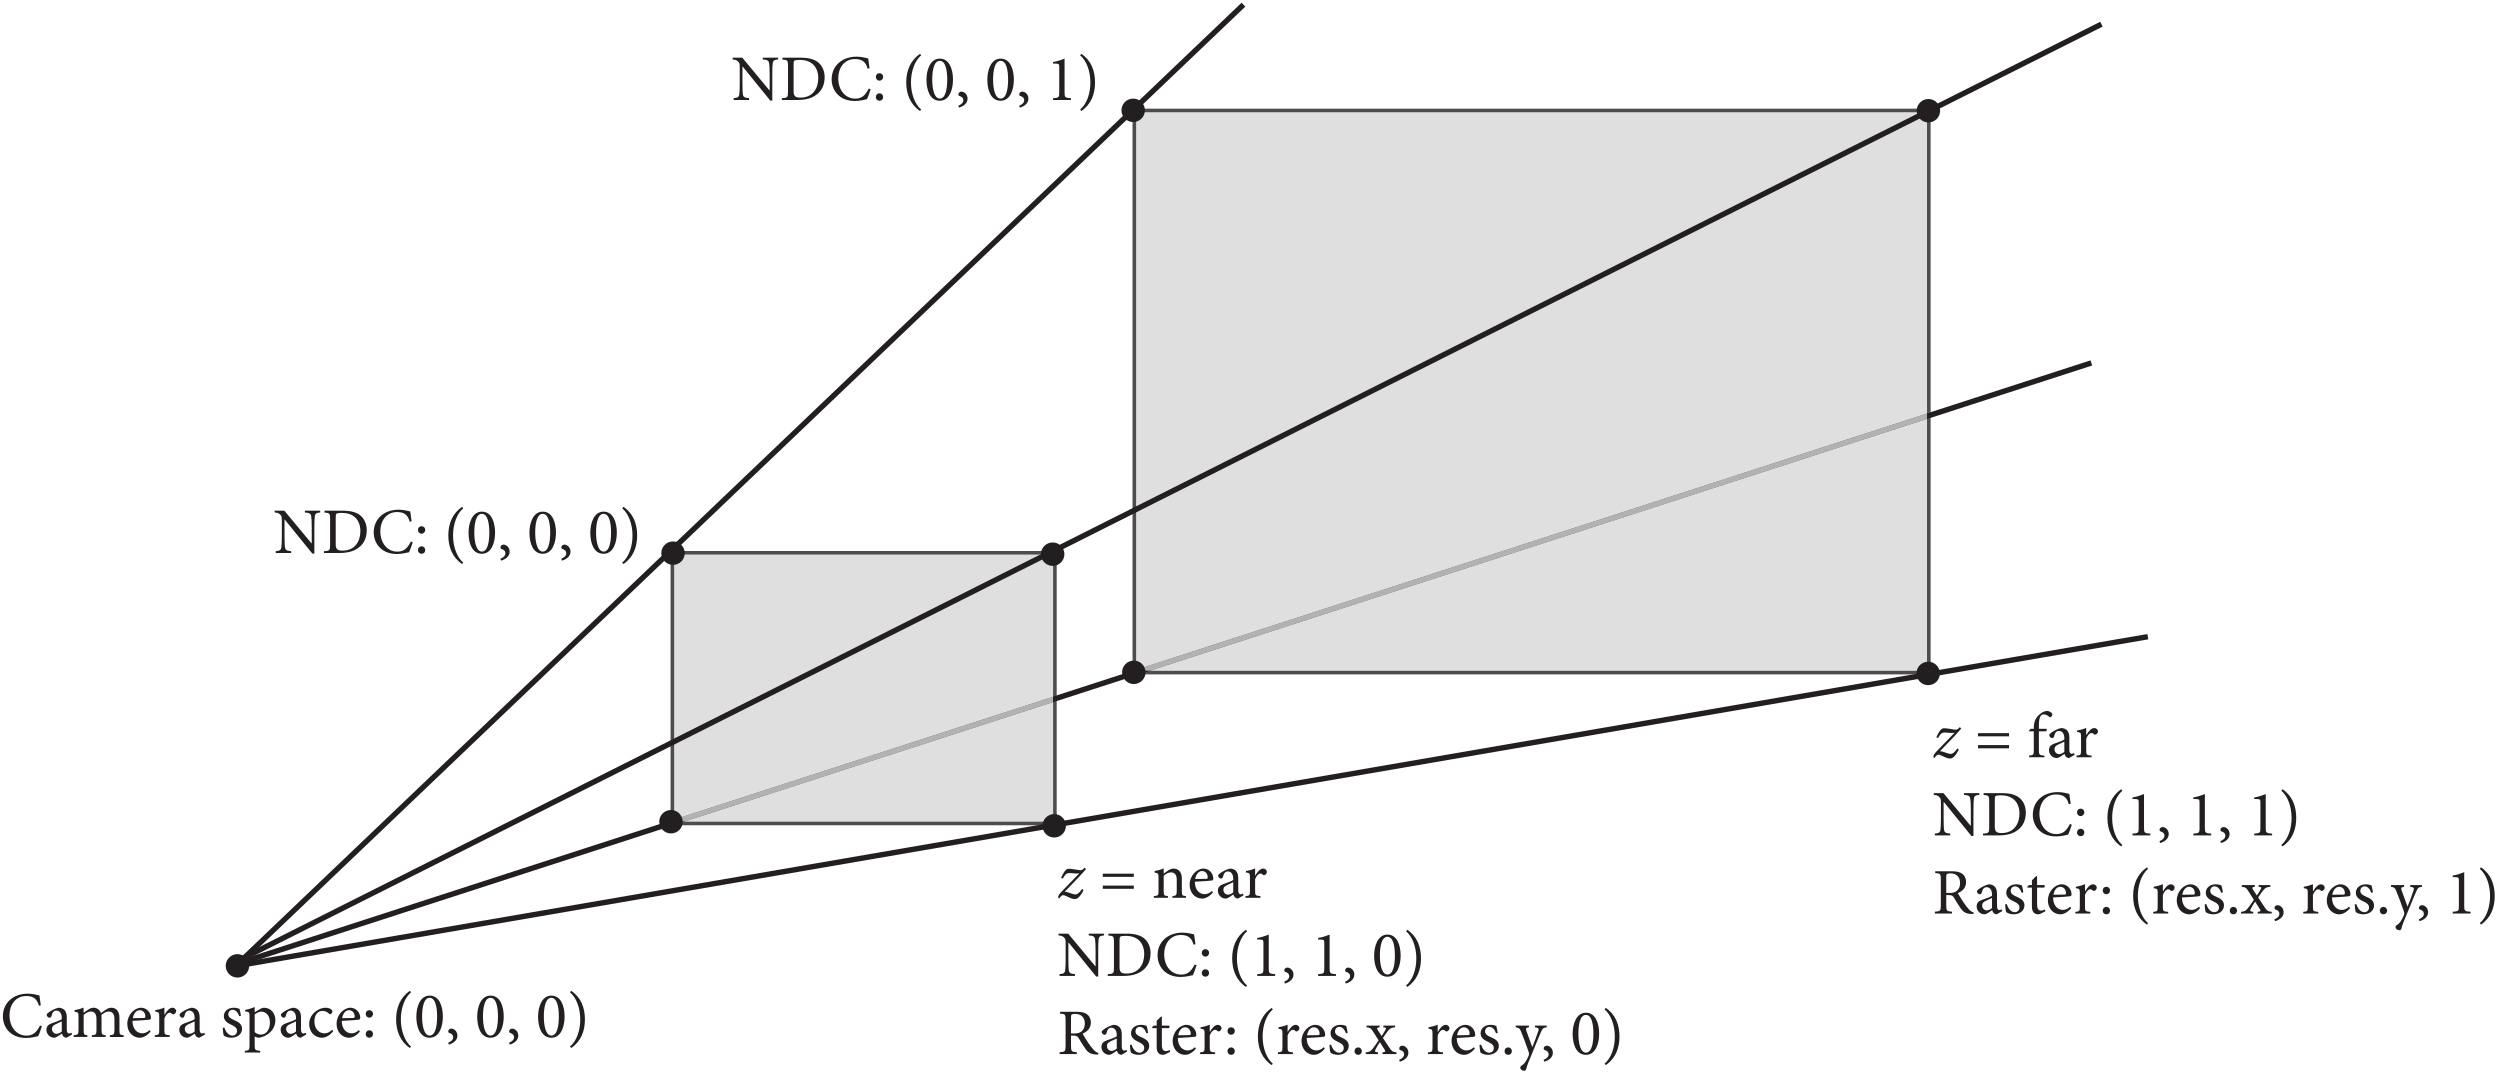 <?xml version="1.0" encoding="UTF-8" standalone="no"?>
<!-- Created with Inkscape (http://www.inkscape.org/) -->

<svg
   version="1.1"
   id="svg1"
   width="460.693"
   height="198.56"
   viewBox="0 0 460.693 198.56"
   sodipodi:docname="pha05f02.eps"
   xmlns:inkscape="http://www.inkscape.org/namespaces/inkscape"
   xmlns:sodipodi="http://sodipodi.sourceforge.net/DTD/sodipodi-0.dtd"
   xmlns="http://www.w3.org/2000/svg"
   xmlns:svg="http://www.w3.org/2000/svg">
  <defs
     id="defs1" />
  <sodipodi:namedview
     id="namedview1"
     pagecolor="#ffffff"
     bordercolor="#000000"
     borderopacity="0.25"
     inkscape:showpageshadow="2"
     inkscape:pageopacity="0.0"
     inkscape:pagecheckerboard="0"
     inkscape:deskcolor="#d1d1d1">
    <inkscape:page
       x="0"
       y="0"
       inkscape:label="1"
       id="page1"
       width="460.693"
       height="198.56"
       margin="0"
       bleed="0" />
  </sodipodi:namedview>
  <g
     id="g1"
     inkscape:groupmode="layer"
     inkscape:label="1">
    <g
       id="group-R5">
      <path
         id="path2"
         d="m 325.02,152.43 2573.81,834.086 -2.32,7.136 -2573.803,-834.082 2.313,-7.14"
         style="fill:#231f20;fill-opacity:1;fill-rule:nonzero;stroke:none"
         transform="matrix(0.133,0,0,-0.133,0,198.56)" />
      <path
         id="path3"
         d="M 2669.96,563.484 H 1593.43 L 2669.96,912.348 V 563.484 m -1095.8,1.641 v 772.225 h 1095.8 V 920.23 L 1574.16,565.125"
         style="fill:#dfdfdf;fill-opacity:1;fill-rule:nonzero;stroke:none"
         transform="matrix(0.133,0,0,-0.133,0,198.56)" />
      <path
         id="path4"
         d="m 1593.43,563.484 h -19.27 v 1.641 l 1095.8,355.105 v -7.882 L 1593.43,563.484"
         style="fill:#b3b2b2;fill-opacity:1;fill-rule:nonzero;stroke:none"
         transform="matrix(0.133,0,0,-0.133,0,198.56)" />
      <path
         id="path5"
         d="M 2674.96,558.48 H 1578 l 15.43,5.004 h 1076.53 v 348.864 l 5,1.621 v -352.989 -2.5 m -2.5,2.5 v 0 2.504 -2.504 m -1103.29,2.524 V 1342.35 H 2674.96 V 921.852 l -5,-1.622 v 417.12 H 1574.16 V 565.125 l -4.99,-1.621"
         style="fill:#4f4c4c;fill-opacity:1;fill-rule:nonzero;stroke:none"
         transform="matrix(0.133,0,0,-0.133,0,198.56)" />
      <path
         id="path6"
         d="m 1578,558.48 h -8.83 v 5.024 l 4.99,1.621 v -1.641 h 19.27 L 1578,558.48 m 1091.96,353.868 v 7.882 l 5,1.622 v -7.883 l -5,-1.621"
         style="fill:#231f20;fill-opacity:1;fill-rule:nonzero;stroke:none"
         transform="matrix(0.133,0,0,-0.133,0,198.56)" />
      <path
         id="path7"
         d="m 317.73,154.691 c 0,6.219 5.036,11.25 11.25,11.25 6.211,0 11.25,-5.031 11.25,-11.25 0,-6.211 -5.039,-11.25 -11.25,-11.25 -6.214,0 -11.25,5.039 -11.25,11.25"
         style="fill:#231f20;fill-opacity:1;fill-rule:nonzero;stroke:none"
         transform="matrix(0.133,0,0,-0.133,0,198.56)" />
      <path
         id="path8"
         d="m 317.73,154.691 h 5 c 0.004,3.457 2.793,6.25 6.25,6.25 3.45,0 6.243,-2.793 6.25,-6.25 -0.007,-3.441 -2.804,-6.242 -6.25,-6.25 -3.453,0.008 -6.246,2.797 -6.25,6.25 h -5 -5 c 0,-8.972 7.27,-16.242 16.25,-16.25 8.977,0.008 16.247,7.278 16.25,16.25 -0.003,8.989 -7.281,16.25 -16.25,16.25 -8.976,-0.011 -16.25,-7.269 -16.25,-16.25 h 5"
         style="fill:#231f20;fill-opacity:1;fill-rule:nonzero;stroke:none"
         transform="matrix(0.133,0,0,-0.133,0,198.56)" />
      <path
         id="path9"
         d="M 1459.1,354.52 H 948.605 L 1459.1,519.949 V 354.52 m -525.002,3.179 V 724.516 H 1459.1 V 527.836 L 934.098,357.699"
         style="fill:#dfdfdf;fill-opacity:1;fill-rule:nonzero;stroke:none"
         transform="matrix(0.133,0,0,-0.133,0,198.56)" />
      <path
         id="path10"
         d="m 948.605,354.52 h -14.507 v 3.179 L 1459.1,527.836 v -7.887 L 948.605,354.52"
         style="fill:#b3b2b2;fill-opacity:1;fill-rule:nonzero;stroke:none"
         transform="matrix(0.133,0,0,-0.133,0,198.56)" />
      <path
         id="path11"
         d="M 1464.1,349.52 H 933.176 l 15.429,5 H 1459.1 v 165.429 l 5,1.621 v -169.55 -2.5 m -2.5,2.5 v 0 2.5 -2.5 m -532.502,4.058 V 729.516 H 1464.1 V 529.453 l -5,-1.617 v 196.68 H 934.098 V 357.699 l -5,-1.621"
         style="fill:#4f4c4c;fill-opacity:1;fill-rule:nonzero;stroke:none"
         transform="matrix(0.133,0,0,-0.133,0,198.56)" />
      <path
         id="path12"
         d="m 933.176,349.52 h -4.078 v 6.558 l 5,1.621 v -3.179 h 14.507 l -15.429,-5 M 1459.1,519.949 v 7.887 l 5,1.617 v -7.883 l -5,-1.621"
         style="fill:#231f20;fill-opacity:1;fill-rule:nonzero;stroke:none"
         transform="matrix(0.133,0,0,-0.133,0,198.56)" />
      <path
         id="path13"
         d="m 331.578,154.09 1393.882,1329.68 -5.17,5.43 L 326.402,159.52"
         style="fill:#231f20;fill-opacity:1;fill-rule:nonzero;stroke:none"
         transform="matrix(0.133,0,0,-0.133,0,198.56)" />
      <path
         id="path14"
         d="m 324.449,150.332 2652.101,456.766 -1.27,7.39 L 323.176,157.719"
         style="fill:#231f20;fill-opacity:1;fill-rule:nonzero;stroke:none"
         transform="matrix(0.133,0,0,-0.133,0,198.56)" />
      <path
         id="path15"
         d="m 327.43,156.41 2585.88,1299.65 -3.37,6.71 L 324.063,163.109"
         style="fill:#231f20;fill-opacity:1;fill-rule:nonzero;stroke:none"
         transform="matrix(0.133,0,0,-0.133,0,198.56)" />
      <path
         id="path16"
         d="m 1447.28,725.094 c 0,6.215 5.03,11.25 11.25,11.25 6.21,0 11.25,-5.035 11.25,-11.25 0,-6.211 -5.04,-11.25 -11.25,-11.25 -6.22,0 -11.25,5.039 -11.25,11.25"
         style="fill:#231f20;fill-opacity:1;fill-rule:nonzero;stroke:none"
         transform="matrix(0.133,0,0,-0.133,0,198.56)" />
      <path
         id="path17"
         d="m 1447.28,725.094 h 5 c 0,3.453 2.79,6.242 6.25,6.25 3.45,-0.008 6.24,-2.797 6.25,-6.25 -0.01,-3.449 -2.8,-6.242 -6.25,-6.25 -3.46,0.008 -6.25,2.801 -6.25,6.25 h -5 -5 c 0,-8.973 7.27,-16.246 16.25,-16.25 8.98,0.004 16.24,7.277 16.25,16.25 -0.01,8.976 -7.28,16.25 -16.25,16.25 -8.98,0 -16.25,-7.274 -16.25,-16.25 h 5"
         style="fill:#231f20;fill-opacity:1;fill-rule:nonzero;stroke:none"
         transform="matrix(0.133,0,0,-0.133,0,198.56)" />
      <path
         id="path18"
         d="m 921.25,726.512 c 0,6.211 5.035,11.25 11.25,11.25 6.211,0 11.25,-5.039 11.25,-11.25 0,-6.219 -5.039,-11.25 -11.25,-11.25 -6.215,0 -11.25,5.031 -11.25,11.25"
         style="fill:#231f20;fill-opacity:1;fill-rule:nonzero;stroke:none"
         transform="matrix(0.133,0,0,-0.133,0,198.56)" />
      <path
         id="path19"
         d="m 921.25,726.512 h 5 c 0.008,3.445 2.797,6.242 6.25,6.25 3.445,-0.008 6.242,-2.809 6.25,-6.25 -0.008,-3.453 -2.801,-6.246 -6.25,-6.25 -3.453,0.004 -6.242,2.793 -6.25,6.25 h -5 -5 c 0.004,-8.981 7.273,-16.25 16.25,-16.25 8.973,0 16.246,7.269 16.25,16.25 -0.004,8.972 -7.273,16.242 -16.25,16.25 -8.98,-0.004 -16.246,-7.278 -16.25,-16.25 h 5"
         style="fill:#231f20;fill-opacity:1;fill-rule:nonzero;stroke:none"
         transform="matrix(0.133,0,0,-0.133,0,198.56)" />
      <path
         id="path20"
         d="m 918.422,354.41 c 0,6.211 5.039,11.25 11.25,11.25 6.219,0 11.25,-5.039 11.25,-11.25 0,-6.219 -5.031,-11.25 -11.25,-11.25 -6.211,0 -11.25,5.031 -11.25,11.25"
         style="fill:#231f20;fill-opacity:1;fill-rule:nonzero;stroke:none"
         transform="matrix(0.133,0,0,-0.133,0,198.56)" />
      <path
         id="path21"
         d="m 918.422,354.41 h 5 c 0.008,3.449 2.805,6.238 6.25,6.25 3.453,-0.012 6.246,-2.801 6.25,-6.25 -0.004,-3.461 -2.793,-6.25 -6.25,-6.25 -3.449,0.012 -6.242,2.789 -6.25,6.25 h -5 -5 c 0.004,-8.98 7.281,-16.25 16.25,-16.25 8.976,0.02 16.25,7.27 16.25,16.25 0,8.969 -7.27,16.25 -16.25,16.25 -8.977,0 -16.246,-7.269 -16.25,-16.25 h 5"
         style="fill:#231f20;fill-opacity:1;fill-rule:nonzero;stroke:none"
         transform="matrix(0.133,0,0,-0.133,0,198.56)" />
      <path
         id="path22"
         d="m 1449.39,348.762 c 0,6.207 5.04,11.25 11.25,11.25 6.22,0 11.25,-5.043 11.25,-11.25 0,-6.223 -5.03,-11.25 -11.25,-11.25 -6.21,0 -11.25,5.027 -11.25,11.25"
         style="fill:#231f20;fill-opacity:1;fill-rule:nonzero;stroke:none"
         transform="matrix(0.133,0,0,-0.133,0,198.56)" />
      <path
         id="path23"
         d="m 1449.39,348.762 h 5 c 0.01,3.449 2.8,6.238 6.25,6.25 3.45,-0.012 6.24,-2.801 6.25,-6.25 -0.01,-3.453 -2.8,-6.25 -6.25,-6.25 -3.45,0 -6.24,2.797 -6.25,6.25 h -5 -5 c 0,-8.981 7.27,-16.25 16.25,-16.25 8.98,0 16.25,7.269 16.25,16.25 0,8.968 -7.27,16.238 -16.25,16.25 -8.97,-0.012 -16.25,-7.274 -16.25,-16.25 h 5"
         style="fill:#231f20;fill-opacity:1;fill-rule:nonzero;stroke:none"
         transform="matrix(0.133,0,0,-0.133,0,198.56)" />
      <path
         id="path24"
         d="m 1559.69,561.402 c 0,6.215 5.04,11.25 11.25,11.25 6.21,0 11.25,-5.035 11.25,-11.25 0,-6.211 -5.04,-11.25 -11.25,-11.25 -6.21,0 -11.25,5.039 -11.25,11.25"
         style="fill:#231f20;fill-opacity:1;fill-rule:nonzero;stroke:none"
         transform="matrix(0.133,0,0,-0.133,0,198.56)" />
      <path
         id="path25"
         d="m 1559.69,561.402 h 5 c 0.01,3.453 2.8,6.243 6.25,6.25 3.45,-0.007 6.25,-2.797 6.25,-6.25 0,-3.445 -2.8,-6.246 -6.25,-6.25 -3.45,0.004 -6.24,2.801 -6.25,6.25 h -5 -5 c 0.01,-8.972 7.27,-16.246 16.25,-16.25 8.98,0.004 16.25,7.274 16.25,16.25 0,8.981 -7.27,16.246 -16.25,16.25 -8.97,0 -16.25,-7.273 -16.25,-16.25 h 5"
         style="fill:#231f20;fill-opacity:1;fill-rule:nonzero;stroke:none"
         transform="matrix(0.133,0,0,-0.133,0,198.56)" />
      <path
         id="path26"
         d="m 2660.31,559.875 c 0,6.215 5.04,11.25 11.25,11.25 6.22,0 11.25,-5.035 11.25,-11.25 0,-6.219 -5.03,-11.25 -11.25,-11.25 -6.21,0 -11.25,5.031 -11.25,11.25"
         style="fill:#231f20;fill-opacity:1;fill-rule:nonzero;stroke:none"
         transform="matrix(0.133,0,0,-0.133,0,198.56)" />
      <path
         id="path27"
         d="m 2660.31,559.875 h 5 c 0,3.449 2.8,6.242 6.25,6.25 3.46,-0.008 6.25,-2.793 6.25,-6.25 0,-3.457 -2.79,-6.246 -6.25,-6.25 -3.45,0.004 -6.25,2.797 -6.25,6.25 h -5 -5 c 0,-8.98 7.27,-16.246 16.25,-16.25 8.98,0 16.23,7.273 16.25,16.25 -0.02,8.973 -7.27,16.25 -16.25,16.25 -8.98,-0.004 -16.25,-7.27 -16.25,-16.25 h 5"
         style="fill:#231f20;fill-opacity:1;fill-rule:nonzero;stroke:none"
         transform="matrix(0.133,0,0,-0.133,0,198.56)" />
      <path
         id="path28"
         d="m 2660.65,1339.52 c 0,6.22 5.04,11.25 11.25,11.25 6.21,0 11.25,-5.03 11.25,-11.25 0,-6.21 -5.04,-11.25 -11.25,-11.25 -6.21,0 -11.25,5.04 -11.25,11.25"
         style="fill:#231f20;fill-opacity:1;fill-rule:nonzero;stroke:none"
         transform="matrix(0.133,0,0,-0.133,0,198.56)" />
      <path
         id="path29"
         d="m 2660.65,1339.52 h 5 c 0.01,3.45 2.8,6.25 6.25,6.25 3.45,0 6.24,-2.8 6.25,-6.25 -0.01,-3.45 -2.8,-6.24 -6.25,-6.25 -3.45,0.01 -6.24,2.8 -6.25,6.25 h -5 -5 c 0,-8.97 7.27,-16.24 16.25,-16.25 8.98,0.01 16.24,7.28 16.25,16.25 0,8.98 -7.28,16.25 -16.25,16.25 -8.97,0 -16.25,-7.27 -16.25,-16.25 h 5"
         style="fill:#231f20;fill-opacity:1;fill-rule:nonzero;stroke:none"
         transform="matrix(0.133,0,0,-0.133,0,198.56)" />
      <path
         id="path30"
         d="m 1558.83,1340.09 c 0,6.21 5.04,11.25 11.25,11.25 6.22,0 11.25,-5.04 11.25,-11.25 0,-6.22 -5.03,-11.25 -11.25,-11.25 -6.21,0 -11.25,5.03 -11.25,11.25"
         style="fill:#231f20;fill-opacity:1;fill-rule:nonzero;stroke:none"
         transform="matrix(0.133,0,0,-0.133,0,198.56)" />
      <path
         id="path31"
         d="m 1558.83,1340.09 h 5 c 0.01,3.45 2.8,6.24 6.25,6.25 3.46,-0.01 6.25,-2.8 6.25,-6.25 0,-3.45 -2.8,-6.25 -6.25,-6.25 -3.44,0 -6.24,2.8 -6.25,6.25 h -5 -5 c 0.01,-8.98 7.28,-16.25 16.25,-16.25 8.98,0 16.25,7.27 16.25,16.25 0,8.97 -7.27,16.24 -16.25,16.25 -8.97,-0.01 -16.24,-7.28 -16.25,-16.25 h 5"
         style="fill:#231f20;fill-opacity:1;fill-rule:nonzero;stroke:none"
         transform="matrix(0.133,0,0,-0.133,0,198.56)" />
      <g
         id="g31"
         aria-label="Camera space: (0, 0, 0)&#10;NDC: (0, 0, 0)&#10;NDC: (0, 0, 1)&#10;z = near&#10;NDC: (1, 1, 0)&#10;Raster: (res.x, res.y, 0)&#10;z = far&#10;NDC: (1, 1, 1)&#10;Raster: (res.x, res.y, 1)"
         transform="matrix(1.333,0,0,1.333,0,191.091)">
        <path
           id="path32"
           d="m 5.531,-1.583 c -0.457,0.902 -0.938,1.395 -1.863,1.395 -1.359,0 -2.355,-1.148 -2.355,-2.836 0,-1.371 0.797,-2.637 2.309,-2.637 0.973,0 1.512,0.387 1.746,1.336 l 0.27,-0.059 C 5.578,-4.864 5.531,-5.227 5.449,-5.743 5.203,-5.79 4.594,-5.989 3.855,-5.989 c -2.004,0 -3.457,1.254 -3.457,3.141 0,1.43 0.984,2.988 3.223,2.988 0.645,0 1.406,-0.188 1.652,-0.246 C 5.438,-0.411 5.66,-1.067 5.789,-1.489 Z m 4.438,1.23 -0.094,-0.234 c -0.094,0.059 -0.223,0.105 -0.328,0.105 -0.152,0 -0.316,-0.141 -0.316,-0.551 v -1.664 c 0,-0.469 -0.082,-0.844 -0.398,-1.102 -0.199,-0.164 -0.469,-0.246 -0.738,-0.246 -0.516,0.105 -1.102,0.457 -1.348,0.633 -0.176,0.129 -0.293,0.223 -0.293,0.363 0,0.199 0.234,0.387 0.398,0.387 0.129,0 0.223,-0.07 0.258,-0.211 0.07,-0.281 0.152,-0.48 0.27,-0.598 0.094,-0.105 0.223,-0.176 0.41,-0.176 0.445,0 0.75,0.363 0.75,1.02 v 0.164 c -0.199,0.152 -0.855,0.398 -1.395,0.574 -0.492,0.176 -0.727,0.457 -0.727,0.902 0,0.562 0.445,1.09 1.078,1.09 0.27,0 0.703,-0.328 1.066,-0.574 0.047,0.152 0.094,0.281 0.211,0.41 0.105,0.082 0.293,0.164 0.422,0.164 z M 8.54,-0.762 c -0.164,0.164 -0.48,0.316 -0.715,0.328 -0.281,0 -0.645,-0.223 -0.645,-0.691 0,-0.328 0.199,-0.492 0.551,-0.656 0.188,-0.094 0.621,-0.281 0.809,-0.375 z M 17.098,-6.671875e-4 V -0.235 c -0.504,-0.059 -0.586,-0.094 -0.586,-0.691 V -2.661 c 0,-0.891 -0.434,-1.383 -1.137,-1.383 -0.258,0 -0.492,0.105 -0.68,0.234 -0.223,0.141 -0.48,0.305 -0.738,0.504 -0.188,-0.469 -0.574,-0.738 -1.008,-0.738 -0.281,0 -0.504,0.105 -0.738,0.246 -0.27,0.164 -0.469,0.328 -0.656,0.457 v -0.727 c -0.398,0.176 -0.855,0.293 -1.254,0.363 v 0.211 c 0.527,0.082 0.551,0.129 0.551,0.703 v 1.863 c 0,0.586 -0.082,0.633 -0.668,0.691 v 0.234 h 1.898 V -0.235 c -0.445,-0.059 -0.516,-0.105 -0.516,-0.691 V -3.048 c 0.27,-0.223 0.621,-0.469 0.984,-0.469 0.551,0 0.785,0.375 0.785,1.043 v 1.547 c 0,0.598 -0.082,0.633 -0.645,0.691 v 0.234 h 1.922 V -0.235 c -0.492,-0.059 -0.574,-0.105 -0.574,-0.68 V -2.661 c 0,-0.176 -0.012,-0.27 -0.023,-0.387 0.34,-0.281 0.68,-0.469 1.008,-0.469 0.562,0 0.797,0.41 0.797,1.055 v 1.5 c 0,0.633 -0.105,0.668 -0.633,0.727 V -6.671875e-4 Z M 20.681,-0.95 c -0.328,0.305 -0.668,0.445 -1.02,0.445 -0.633,0 -1.336,-0.504 -1.348,-1.723 1.066,-0.047 2.191,-0.129 2.355,-0.164 0.152,-0.035 0.199,-0.105 0.199,-0.281 0,-0.703 -0.598,-1.371 -1.348,-1.371 -0.469,0 -0.949,0.246 -1.324,0.656 -0.363,0.41 -0.598,0.961 -0.598,1.582 0,1.008 0.656,1.91 1.758,1.91 0.281,0 0.902,-0.164 1.465,-0.867 z M 19.31,-3.704 c 0.492,0 0.797,0.422 0.785,0.891 0,0.129 -0.047,0.188 -0.211,0.188 -0.527,0.012 -1.02,0.023 -1.523,0.023 0.129,-0.727 0.527,-1.102 0.949,-1.102 z m 3.416,0.621 v -0.984 c -0.434,0.188 -0.832,0.293 -1.266,0.363 v 0.199 c 0.504,0.07 0.551,0.105 0.551,0.703 v 1.863 c 0,0.598 -0.059,0.645 -0.621,0.703 v 0.234 h 2.074 V -0.235 c -0.691,-0.059 -0.738,-0.105 -0.738,-0.703 V -2.579 c 0.199,-0.504 0.48,-0.773 0.715,-0.773 0.152,0 0.258,0.047 0.387,0.188 0.047,0.047 0.129,0.059 0.234,0.012 0.176,-0.082 0.293,-0.258 0.293,-0.434 0,-0.223 -0.211,-0.457 -0.527,-0.457 -0.422,0 -0.809,0.504 -1.078,0.961 z m 5.61,2.73 -0.094,-0.234 c -0.094,0.059 -0.223,0.105 -0.328,0.105 -0.152,0 -0.316,-0.141 -0.316,-0.551 v -1.664 c 0,-0.469 -0.082,-0.844 -0.398,-1.102 C 27,-3.962 26.73,-4.044 26.461,-4.044 c -0.516,0.105 -1.102,0.457 -1.348,0.633 -0.176,0.129 -0.293,0.223 -0.293,0.363 0,0.199 0.234,0.387 0.398,0.387 0.129,0 0.223,-0.07 0.258,-0.211 0.07,-0.281 0.152,-0.48 0.27,-0.598 0.094,-0.105 0.223,-0.176 0.41,-0.176 0.445,0 0.75,0.363 0.75,1.02 v 0.164 c -0.199,0.152 -0.855,0.398 -1.395,0.574 -0.492,0.176 -0.727,0.457 -0.727,0.902 0,0.562 0.445,1.09 1.078,1.09 0.27,0 0.703,-0.328 1.066,-0.574 0.047,0.152 0.094,0.281 0.211,0.41 0.105,0.082 0.293,0.164 0.422,0.164 z M 26.906,-0.762 c -0.164,0.164 -0.48,0.316 -0.715,0.328 -0.281,0 -0.645,-0.223 -0.645,-0.691 0,-0.328 0.199,-0.492 0.551,-0.656 0.188,-0.094 0.621,-0.281 0.809,-0.375 z m 6.404,-2.168 c -0.035,-0.223 -0.129,-0.75 -0.199,-0.961 -0.188,-0.07 -0.434,-0.152 -0.797,-0.152 -0.832,0 -1.371,0.527 -1.371,1.16 0,0.691 0.586,0.996 1.125,1.242 0.445,0.211 0.703,0.422 0.703,0.82 0,0.375 -0.305,0.633 -0.633,0.633 -0.539,0 -0.949,-0.527 -1.113,-1.113 l -0.234,0.035 c 0,0.328 0.082,0.938 0.152,1.066 0.164,0.141 0.574,0.305 1.031,0.305 0.727,0 1.488,-0.422 1.488,-1.242 0,-0.621 -0.457,-0.938 -1.137,-1.219 -0.41,-0.176 -0.762,-0.375 -0.762,-0.785 0,-0.352 0.246,-0.621 0.586,-0.621 0.434,0 0.75,0.363 0.926,0.891 z m 1.898,-0.492 v -0.715 c -0.422,0.176 -0.926,0.328 -1.312,0.398 v 0.211 c 0.562,0.07 0.598,0.094 0.598,0.68 v 4.066 c 0,0.586 -0.082,0.645 -0.656,0.703 v 0.234 h 2.133 V 1.921 C 35.268,1.851 35.209,1.804 35.209,1.124 v -1.184 c 0.117,0.07 0.363,0.152 0.621,0.164 1.172,-0.211 2.238,-1.09 2.238,-2.449 0,-0.891 -0.598,-1.699 -1.594,-1.699 -0.105,0 -0.281,0.047 -0.445,0.141 z m 0,0.305 c 0.246,-0.188 0.609,-0.387 0.902,-0.387 0.656,0 1.207,0.539 1.207,1.512 0,1.008 -0.516,1.664 -1.266,1.664 -0.305,0 -0.645,-0.152 -0.844,-0.352 z m 7.14,2.766 -0.094,-0.234 c -0.094,0.059 -0.223,0.105 -0.328,0.105 -0.152,0 -0.316,-0.141 -0.316,-0.551 v -1.664 c 0,-0.469 -0.082,-0.844 -0.398,-1.102 -0.199,-0.164 -0.469,-0.246 -0.738,-0.246 -0.516,0.105 -1.102,0.457 -1.348,0.633 -0.176,0.129 -0.293,0.223 -0.293,0.363 0,0.199 0.234,0.387 0.398,0.387 0.129,0 0.223,-0.07 0.258,-0.211 0.07,-0.281 0.152,-0.48 0.27,-0.598 0.094,-0.105 0.223,-0.176 0.41,-0.176 0.445,0 0.75,0.363 0.75,1.02 v 0.164 c -0.199,0.152 -0.855,0.398 -1.395,0.574 -0.492,0.176 -0.727,0.457 -0.727,0.902 0,0.562 0.445,1.09 1.078,1.09 0.27,0 0.703,-0.328 1.066,-0.574 0.047,0.152 0.094,0.281 0.211,0.41 0.105,0.082 0.293,0.164 0.422,0.164 z m -1.43,-0.41 c -0.164,0.164 -0.48,0.316 -0.715,0.328 -0.281,0 -0.645,-0.223 -0.645,-0.691 0,-0.328 0.199,-0.492 0.551,-0.656 0.188,-0.094 0.621,-0.281 0.809,-0.375 z m 4.995,-0.234 c -0.41,0.387 -0.703,0.492 -1.09,0.492 -0.504,0 -1.359,-0.41 -1.359,-1.664 0,-0.949 0.516,-1.441 1.113,-1.441 0.316,0 0.633,0.117 0.902,0.375 0.082,0.07 0.117,0.094 0.164,0.094 0.105,0 0.305,-0.199 0.305,-0.387 0,-0.105 -0.035,-0.176 -0.152,-0.281 C 45.656,-3.926 45.363,-4.044 45,-4.044 c -0.352,0 -0.891,0.141 -1.359,0.504 -0.598,0.469 -0.902,1.078 -0.902,1.77 0,0.961 0.668,1.875 1.805,1.875 0.527,0 1.137,-0.398 1.523,-0.914 z m 3.7,0.047 c -0.328,0.305 -0.668,0.445 -1.02,0.445 -0.633,0 -1.336,-0.504 -1.348,-1.723 1.066,-0.047 2.191,-0.129 2.355,-0.164 0.152,-0.035 0.199,-0.105 0.199,-0.281 0,-0.703 -0.598,-1.371 -1.348,-1.371 -0.469,0 -0.949,0.246 -1.324,0.656 -0.363,0.41 -0.598,0.961 -0.598,1.582 0,1.008 0.656,1.91 1.758,1.91 0.281,0 0.902,-0.164 1.465,-0.867 z M 48.243,-3.704 c 0.492,0 0.797,0.422 0.785,0.891 0,0.129 -0.047,0.188 -0.211,0.188 -0.527,0.012 -1.02,0.023 -1.523,0.023 0.129,-0.727 0.527,-1.102 0.949,-1.102 z m 2.818,0 c -0.293,0 -0.504,0.211 -0.504,0.504 0,0.305 0.211,0.527 0.504,0.527 0.281,0 0.504,-0.223 0.504,-0.527 0,-0.293 -0.223,-0.504 -0.504,-0.504 z m 0,3.809 c 0.293,0 0.504,-0.199 0.504,-0.516 0,-0.293 -0.211,-0.516 -0.504,-0.516 -0.281,0 -0.504,0.223 -0.504,0.516 0,0.316 0.223,0.516 0.504,0.516 z m 5.76,1.219 c -0.891,-0.762 -1.406,-2.203 -1.406,-3.75 0,-1.547 0.516,-3 1.406,-3.75 l -0.152,-0.211 c -1.324,0.902 -1.91,2.332 -1.91,3.949 0,1.629 0.586,3.082 1.91,3.961 z m 2.575,-7.043 c -1.348,0 -1.84,1.605 -1.84,2.918 0,1.418 0.48,2.906 1.84,2.906 1.359,0 1.828,-1.594 1.828,-2.918 0,-1.383 -0.469,-2.906 -1.828,-2.906 z m 0,0.305 c 0.809,0 1.031,1.324 1.031,2.602 0,1.266 -0.223,2.613 -1.031,2.613 -0.773,0 -1.043,-1.359 -1.043,-2.613 0,-1.254 0.223,-2.602 1.043,-2.602 z m 3.006,4.254 c -0.211,0 -0.434,0.141 -0.434,0.363 0,0.152 0.07,0.223 0.117,0.234 0.305,0.07 0.562,0.27 0.562,0.598 0,0.34 -0.258,0.574 -0.691,0.762 l 0.094,0.258 c 0.551,-0.164 1.184,-0.551 1.184,-1.242 0,-0.633 -0.504,-0.973 -0.832,-0.973 z m 5.408,-4.559 c -1.348,0 -1.84,1.605 -1.84,2.918 0,1.418 0.48,2.906 1.84,2.906 1.359,0 1.828,-1.594 1.828,-2.918 0,-1.383 -0.469,-2.906 -1.828,-2.906 z m 0,0.305 c 0.809,0 1.031,1.324 1.031,2.602 0,1.266 -0.223,2.613 -1.031,2.613 -0.773,0 -1.043,-1.359 -1.043,-2.613 0,-1.254 0.223,-2.602 1.043,-2.602 z m 3.009,4.254 c -0.211,0 -0.434,0.141 -0.434,0.363 0,0.152 0.07,0.223 0.117,0.234 0.305,0.07 0.562,0.27 0.562,0.598 0,0.34 -0.258,0.574 -0.691,0.762 l 0.094,0.258 c 0.551,-0.164 1.184,-0.551 1.184,-1.242 0,-0.633 -0.504,-0.973 -0.832,-0.973 z m 5.405,-4.559 c -1.348,0 -1.84,1.605 -1.84,2.918 0,1.418 0.48,2.906 1.84,2.906 1.359,0 1.828,-1.594 1.828,-2.918 0,-1.383 -0.469,-2.906 -1.828,-2.906 z m 0,0.305 c 0.809,0 1.031,1.324 1.031,2.602 0,1.266 -0.223,2.613 -1.031,2.613 -0.773,0 -1.043,-1.359 -1.043,-2.613 0,-1.254 0.223,-2.602 1.043,-2.602 z m 2.575,-0.762 c 0.891,0.738 1.418,2.203 1.418,3.75 0,1.547 -0.504,2.988 -1.418,3.75 l 0.164,0.199 c 1.348,-0.914 1.898,-2.332 1.898,-3.949 0,-1.629 -0.551,-3.059 -1.898,-3.961 z M 44.268,-72.754 h -2.121 v 0.246 c 0.621,0.035 0.832,0.152 0.879,0.562 0.035,0.246 0.07,0.668 0.07,1.488 v 2.215 h -0.035 l -3.75,-4.512 h -1.336 v 0.246 c 0.422,0.035 0.621,0.117 0.809,0.34 0.164,0.211 0.176,0.246 0.176,0.902 v 1.98 c 0,0.832 -0.023,1.266 -0.059,1.547 -0.035,0.434 -0.27,0.551 -0.785,0.574 v 0.258 h 2.133 v -0.258 c -0.609,-0.035 -0.82,-0.141 -0.867,-0.598 -0.023,-0.258 -0.047,-0.691 -0.047,-1.523 v -2.262 h 0.012 l 3.832,4.723 h 0.281 v -3.633 c 0,-0.832 0.023,-1.242 0.059,-1.512 0.035,-0.387 0.246,-0.504 0.75,-0.539 z m 0.595,0 v 0.258 c 0.691,0.059 0.773,0.094 0.773,0.867 v 3.609 c 0,0.762 -0.082,0.82 -0.855,0.867 v 0.246 h 2.133 c 1.113,0 2.004,-0.223 2.672,-0.75 0.703,-0.516 1.113,-1.324 1.113,-2.402 0,-0.844 -0.316,-1.5 -0.762,-1.934 -0.551,-0.527 -1.395,-0.762 -2.543,-0.762 z m 1.547,0.926 c 0,-0.352 0.023,-0.445 0.117,-0.516 0.082,-0.059 0.316,-0.105 0.691,-0.105 0.609,0 1.125,0.105 1.535,0.363 0.715,0.422 1.066,1.23 1.066,2.156 0,1.441 -0.773,2.695 -2.461,2.695 -0.656,0 -0.949,-0.164 -0.949,-0.855 z m 10.386,3.34 c -0.457,0.902 -0.938,1.395 -1.863,1.395 -1.359,0 -2.355,-1.148 -2.355,-2.836 0,-1.371 0.797,-2.637 2.309,-2.637 0.973,0 1.512,0.387 1.746,1.336 l 0.27,-0.059 c -0.059,-0.48 -0.105,-0.844 -0.188,-1.359 -0.246,-0.047 -0.855,-0.246 -1.594,-0.246 -2.004,0 -3.457,1.254 -3.457,3.141 0,1.43 0.984,2.988 3.223,2.988 0.645,0 1.406,-0.188 1.652,-0.246 0.164,-0.305 0.387,-0.961 0.516,-1.383 z m 1.485,-2.121 c -0.293,0 -0.504,0.211 -0.504,0.504 0,0.305 0.211,0.527 0.504,0.527 0.281,0 0.504,-0.223 0.504,-0.527 0,-0.293 -0.223,-0.504 -0.504,-0.504 z m 0,3.809 c 0.293,0 0.504,-0.199 0.504,-0.516 0,-0.293 -0.211,-0.516 -0.504,-0.516 -0.281,0 -0.504,0.223 -0.504,0.516 0,0.316 0.223,0.516 0.504,0.516 z m 5.757,1.219 c -0.891,-0.762 -1.406,-2.203 -1.406,-3.75 0,-1.547 0.516,-3 1.406,-3.75 l -0.152,-0.211 c -1.324,0.902 -1.91,2.332 -1.91,3.949 0,1.629 0.586,3.082 1.91,3.961 z m 2.575,-7.043 c -1.348,0 -1.84,1.605 -1.84,2.918 0,1.418 0.48,2.906 1.84,2.906 1.359,0 1.828,-1.594 1.828,-2.918 0,-1.383 -0.469,-2.906 -1.828,-2.906 z m 0,0.305 c 0.809,0 1.031,1.324 1.031,2.602 0,1.266 -0.223,2.613 -1.031,2.613 -0.773,0 -1.043,-1.359 -1.043,-2.613 0,-1.254 0.223,-2.602 1.043,-2.602 z m 3.009,4.254 c -0.211,0 -0.434,0.141 -0.434,0.363 0,0.152 0.07,0.223 0.117,0.234 0.305,0.07 0.562,0.27 0.562,0.598 0,0.34 -0.258,0.574 -0.691,0.762 l 0.094,0.258 c 0.551,-0.164 1.184,-0.551 1.184,-1.242 0,-0.633 -0.504,-0.973 -0.832,-0.973 z m 5.408,-4.559 c -1.348,0 -1.84,1.605 -1.84,2.918 0,1.418 0.48,2.906 1.84,2.906 1.359,0 1.828,-1.594 1.828,-2.918 0,-1.383 -0.469,-2.906 -1.828,-2.906 z m 0,0.305 c 0.809,0 1.031,1.324 1.031,2.602 0,1.266 -0.223,2.613 -1.031,2.613 -0.773,0 -1.043,-1.359 -1.043,-2.613 0,-1.254 0.223,-2.602 1.043,-2.602 z m 3.006,4.254 c -0.211,0 -0.434,0.141 -0.434,0.363 0,0.152 0.07,0.223 0.117,0.234 0.305,0.07 0.562,0.27 0.562,0.598 0,0.34 -0.258,0.574 -0.691,0.762 l 0.094,0.258 c 0.551,-0.164 1.184,-0.551 1.184,-1.242 0,-0.633 -0.504,-0.973 -0.832,-0.973 z m 5.408,-4.559 c -1.348,0 -1.84,1.605 -1.84,2.918 0,1.418 0.48,2.906 1.84,2.906 1.359,0 1.828,-1.594 1.828,-2.918 0,-1.383 -0.469,-2.906 -1.828,-2.906 z m 0,0.305 c 0.809,0 1.031,1.324 1.031,2.602 0,1.266 -0.223,2.613 -1.031,2.613 -0.773,0 -1.043,-1.359 -1.043,-2.613 0,-1.254 0.223,-2.602 1.043,-2.602 z m 2.575,-0.762 c 0.891,0.738 1.418,2.203 1.418,3.75 0,1.547 -0.504,2.988 -1.418,3.75 l 0.164,0.199 c 1.348,-0.914 1.898,-2.332 1.898,-3.949 0,-1.629 -0.551,-3.059 -1.898,-3.961 z M 107.572,-135.379 h -2.121 v 0.246 c 0.621,0.035 0.832,0.152 0.879,0.562 0.035,0.246 0.07,0.668 0.07,1.488 v 2.215 h -0.035 l -3.75,-4.512 h -1.336 v 0.246 c 0.422,0.035 0.621,0.117 0.809,0.34 0.164,0.211 0.176,0.246 0.176,0.902 v 1.98 c 0,0.832 -0.023,1.266 -0.059,1.547 -0.035,0.434 -0.27,0.551 -0.785,0.574 v 0.258 h 2.133 v -0.258 c -0.609,-0.035 -0.82,-0.141 -0.867,-0.598 -0.023,-0.258 -0.047,-0.691 -0.047,-1.523 v -2.262 h 0.012 l 3.832,4.723 h 0.281 v -3.633 c 0,-0.832 0.023,-1.242 0.059,-1.512 0.035,-0.387 0.246,-0.504 0.75,-0.539 z m 0.592,0 v 0.258 c 0.691,0.059 0.773,0.094 0.773,0.867 v 3.609 c 0,0.762 -0.082,0.82 -0.855,0.867 v 0.246 h 2.133 c 1.113,0 2.004,-0.223 2.672,-0.75 0.703,-0.516 1.113,-1.324 1.113,-2.402 0,-0.844 -0.316,-1.5 -0.762,-1.934 -0.551,-0.527 -1.395,-0.762 -2.543,-0.762 z m 1.547,0.926 c 0,-0.352 0.023,-0.445 0.117,-0.516 0.082,-0.059 0.316,-0.105 0.691,-0.105 0.609,0 1.125,0.105 1.535,0.363 0.715,0.422 1.066,1.23 1.066,2.156 0,1.441 -0.773,2.695 -2.461,2.695 -0.656,0 -0.949,-0.164 -0.949,-0.855 z m 10.389,3.34 c -0.457,0.902 -0.938,1.395 -1.863,1.395 -1.359,0 -2.355,-1.148 -2.355,-2.836 0,-1.371 0.797,-2.637 2.309,-2.637 0.973,0 1.512,0.387 1.746,1.336 l 0.27,-0.059 c -0.059,-0.48 -0.105,-0.844 -0.188,-1.359 -0.246,-0.047 -0.855,-0.246 -1.594,-0.246 -2.004,0 -3.457,1.254 -3.457,3.141 0,1.43 0.984,2.988 3.223,2.988 0.645,0 1.406,-0.188 1.652,-0.246 0.164,-0.305 0.387,-0.961 0.516,-1.383 z m 1.482,-2.121 c -0.293,0 -0.504,0.211 -0.504,0.504 0,0.305 0.211,0.527 0.504,0.527 0.281,0 0.504,-0.223 0.504,-0.527 0,-0.293 -0.223,-0.504 -0.504,-0.504 z m 0,3.809 c 0.293,0 0.504,-0.199 0.504,-0.516 0,-0.293 -0.211,-0.516 -0.504,-0.516 -0.281,0 -0.504,0.223 -0.504,0.516 0,0.316 0.223,0.516 0.504,0.516 z m 5.76,1.219 c -0.891,-0.762 -1.406,-2.203 -1.406,-3.75 0,-1.547 0.516,-3 1.406,-3.75 l -0.152,-0.211 c -1.324,0.902 -1.91,2.332 -1.91,3.949 0,1.629 0.586,3.082 1.91,3.961 z m 2.575,-7.043 c -1.348,0 -1.84,1.605 -1.84,2.918 0,1.418 0.48,2.906 1.84,2.906 1.359,0 1.828,-1.594 1.828,-2.918 0,-1.383 -0.469,-2.906 -1.828,-2.906 z m 0,0.305 c 0.809,0 1.031,1.324 1.031,2.602 0,1.266 -0.223,2.613 -1.031,2.613 -0.773,0 -1.043,-1.359 -1.043,-2.613 0,-1.254 0.223,-2.602 1.043,-2.602 z m 3.009,4.254 c -0.211,0 -0.434,0.141 -0.434,0.363 0,0.152 0.07,0.223 0.117,0.234 0.305,0.07 0.562,0.27 0.562,0.598 0,0.34 -0.258,0.574 -0.691,0.762 l 0.094,0.258 c 0.551,-0.164 1.184,-0.551 1.184,-1.242 0,-0.633 -0.504,-0.973 -0.832,-0.973 z m 5.405,-4.559 c -1.348,0 -1.84,1.605 -1.84,2.918 0,1.418 0.48,2.906 1.84,2.906 1.359,0 1.828,-1.594 1.828,-2.918 0,-1.383 -0.469,-2.906 -1.828,-2.906 z m 0,0.305 c 0.809,0 1.031,1.324 1.031,2.602 0,1.266 -0.223,2.613 -1.031,2.613 -0.773,0 -1.043,-1.359 -1.043,-2.613 0,-1.254 0.223,-2.602 1.043,-2.602 z m 3.009,4.254 c -0.211,0 -0.434,0.141 -0.434,0.363 0,0.152 0.07,0.223 0.117,0.234 0.305,0.07 0.562,0.27 0.562,0.598 0,0.34 -0.258,0.574 -0.691,0.762 l 0.094,0.258 c 0.551,-0.164 1.184,-0.551 1.184,-1.242 0,-0.633 -0.504,-0.973 -0.832,-0.973 z m 6.709,1.16 v -0.246 c -0.82,-0.059 -0.879,-0.129 -0.879,-0.785 v -4.688 c -0.492,0.199 -1.02,0.375 -1.594,0.469 v 0.211 l 0.434,0.012 c 0.387,0.023 0.422,0.07 0.422,0.539 v 3.457 c 0,0.656 -0.035,0.727 -0.855,0.785 v 0.246 z m 1.271,-6.176 c 0.891,0.738 1.418,2.203 1.418,3.75 0,1.547 -0.504,2.988 -1.418,3.75 l 0.164,0.199 c 1.348,-0.914 1.898,-2.332 1.898,-3.949 0,-1.629 -0.551,-3.059 -1.898,-3.961 z m 0,0"
           style="fill:#231f20;fill-opacity:1;fill-rule:nonzero;stroke:none" />
        <path
           id="path33"
           d="m 149.944,-23.409 c -0.223,0.246 -0.398,0.352 -0.551,0.352 -0.152,0 -0.305,-0.012 -0.727,-0.094 -0.434,-0.07 -0.703,-0.105 -0.949,-0.105 -0.223,0 -0.445,0.188 -0.656,0.527 -0.141,0.234 -0.246,0.445 -0.375,0.727 l 0.234,0.105 c 0.258,-0.457 0.469,-0.762 0.891,-0.762 0.223,0 0.621,0.023 0.855,0.059 0.199,0.012 0.398,0 0.551,-0.035 -0.832,0.891 -1.875,1.91 -2.496,2.578 -0.551,0.574 -0.48,0.832 -0.328,0.902 0.047,0.012 0.07,-0.023 0.105,-0.082 0.082,-0.117 0.188,-0.234 0.293,-0.305 0.117,-0.082 0.27,-0.094 0.551,0.047 0.398,0.199 0.914,0.434 1.207,0.434 0.387,0 0.75,-0.27 1.242,-1.242 l -0.199,-0.164 c -0.41,0.609 -0.68,0.762 -0.926,0.762 -0.223,0 -0.516,-0.117 -0.809,-0.211 -0.27,-0.117 -0.504,-0.164 -0.68,-0.152 0.668,-0.703 1.852,-1.887 2.426,-2.543 0.246,-0.27 0.41,-0.457 0.527,-0.598 z m 0,0"
           style="fill:#231f20;fill-opacity:1;fill-rule:nonzero;stroke:none" />
        <path
           id="path34"
           d="m 156.741,-22.132 v -0.445 h -4.289 v 0.445 z m 0,1.652 v -0.445 h -4.289 v 0.445 z m 7.213,1.242 v -0.234 c -0.527,-0.059 -0.574,-0.094 -0.574,-0.703 v -1.734 c 0,-0.879 -0.445,-1.371 -1.16,-1.371 -0.258,0 -0.492,0.105 -0.75,0.27 -0.223,0.152 -0.422,0.293 -0.598,0.422 v -0.715 c -0.398,0.176 -0.82,0.281 -1.254,0.363 v 0.211 c 0.492,0.094 0.539,0.117 0.539,0.691 v 1.863 c 0,0.598 -0.047,0.645 -0.656,0.703 v 0.234 h 1.957 v -0.234 c -0.527,-0.059 -0.586,-0.094 -0.586,-0.703 v -2.109 c 0.27,-0.234 0.621,-0.469 0.984,-0.469 0.598,0 0.82,0.41 0.82,1.031 v 1.5 c 0,0.621 -0.07,0.691 -0.598,0.75 v 0.234 z m 3.589,-0.949 c -0.328,0.305 -0.668,0.445 -1.02,0.445 -0.633,0 -1.336,-0.504 -1.348,-1.723 1.066,-0.047 2.191,-0.129 2.355,-0.164 0.152,-0.035 0.199,-0.105 0.199,-0.281 0,-0.703 -0.598,-1.371 -1.348,-1.371 -0.469,0 -0.949,0.246 -1.324,0.656 -0.363,0.41 -0.598,0.961 -0.598,1.582 0,1.008 0.656,1.91 1.758,1.91 0.281,0 0.902,-0.164 1.465,-0.867 z m -1.371,-2.754 c 0.492,0 0.797,0.422 0.785,0.891 0,0.129 -0.047,0.188 -0.211,0.188 -0.527,0.012 -1.02,0.023 -1.523,0.023 0.129,-0.727 0.527,-1.102 0.949,-1.102 z m 5.742,3.352 -0.094,-0.234 c -0.094,0.059 -0.223,0.105 -0.328,0.105 -0.152,0 -0.316,-0.141 -0.316,-0.551 v -1.664 c 0,-0.469 -0.082,-0.844 -0.398,-1.102 -0.199,-0.164 -0.469,-0.246 -0.738,-0.246 -0.516,0.105 -1.102,0.457 -1.348,0.633 -0.176,0.129 -0.293,0.223 -0.293,0.363 0,0.199 0.234,0.387 0.398,0.387 0.129,0 0.223,-0.07 0.258,-0.211 0.07,-0.281 0.152,-0.48 0.27,-0.598 0.094,-0.105 0.223,-0.176 0.41,-0.176 0.445,0 0.75,0.363 0.75,1.02 v 0.164 c -0.199,0.152 -0.855,0.398 -1.395,0.574 -0.492,0.176 -0.727,0.457 -0.727,0.902 0,0.562 0.445,1.09 1.078,1.09 0.27,0 0.703,-0.328 1.066,-0.574 0.047,0.152 0.094,0.281 0.211,0.41 0.105,0.082 0.293,0.164 0.422,0.164 z m -1.43,-0.41 c -0.164,0.164 -0.48,0.316 -0.715,0.328 -0.281,0 -0.645,-0.223 -0.645,-0.691 0,-0.328 0.199,-0.492 0.551,-0.656 0.188,-0.094 0.621,-0.281 0.809,-0.375 z m 3.026,-2.32 v -0.984 c -0.434,0.188 -0.832,0.293 -1.266,0.363 v 0.199 c 0.504,0.07 0.551,0.105 0.551,0.703 v 1.863 c 0,0.598 -0.059,0.645 -0.621,0.703 v 0.234 h 2.074 v -0.234 c -0.691,-0.059 -0.738,-0.105 -0.738,-0.703 v -1.641 c 0.199,-0.504 0.48,-0.773 0.715,-0.773 0.152,0 0.258,0.047 0.387,0.188 0.047,0.047 0.129,0.059 0.234,0.012 0.176,-0.082 0.293,-0.258 0.293,-0.434 0,-0.223 -0.211,-0.457 -0.527,-0.457 -0.422,0 -0.809,0.504 -1.078,0.961 z m -20.883,8.033 h -2.121 v 0.246 c 0.621,0.035 0.832,0.152 0.879,0.562 0.035,0.246 0.07,0.668 0.07,1.488 v 2.215 h -0.035 l -3.75,-4.512 h -1.336 v 0.246 c 0.422,0.035 0.621,0.117 0.809,0.34 0.164,0.211 0.176,0.246 0.176,0.902 v 1.98 c 0,0.832 -0.023,1.266 -0.059,1.547 -0.035,0.434 -0.27,0.551 -0.785,0.574 v 0.258 h 2.133 v -0.258 c -0.609,-0.035 -0.82,-0.141 -0.867,-0.598 -0.023,-0.258 -0.047,-0.691 -0.047,-1.523 v -2.262 h 0.012 l 3.832,4.723 h 0.281 v -3.633 c 0,-0.832 0.023,-1.242 0.059,-1.512 0.035,-0.387 0.246,-0.504 0.75,-0.539 z m 0.595,0 v 0.258 c 0.691,0.059 0.773,0.094 0.773,0.867 v 3.609 c 0,0.762 -0.082,0.82 -0.855,0.867 v 0.246 h 2.133 c 1.113,0 2.004,-0.223 2.672,-0.75 0.703,-0.516 1.113,-1.324 1.113,-2.402 0,-0.844 -0.316,-1.5 -0.762,-1.934 -0.551,-0.527 -1.395,-0.762 -2.543,-0.762 z m 1.547,0.926 c 0,-0.352 0.023,-0.445 0.117,-0.516 0.082,-0.059 0.316,-0.105 0.691,-0.105 0.609,0 1.125,0.105 1.535,0.363 0.715,0.422 1.066,1.23 1.066,2.156 0,1.441 -0.773,2.695 -2.461,2.695 -0.656,0 -0.949,-0.164 -0.949,-0.855 z m 10.386,3.34 c -0.457,0.902 -0.938,1.395 -1.863,1.395 -1.359,0 -2.355,-1.148 -2.355,-2.836 0,-1.371 0.797,-2.637 2.309,-2.637 0.973,0 1.512,0.387 1.746,1.336 l 0.27,-0.059 c -0.059,-0.48 -0.105,-0.844 -0.188,-1.359 -0.246,-0.047 -0.855,-0.246 -1.594,-0.246 -2.004,0 -3.457,1.254 -3.457,3.141 0,1.43 0.984,2.988 3.223,2.988 0.645,0 1.406,-0.188 1.652,-0.246 0.164,-0.305 0.387,-0.961 0.516,-1.383 z m 1.485,-2.121 c -0.293,0 -0.504,0.211 -0.504,0.504 0,0.305 0.211,0.527 0.504,0.527 0.281,0 0.504,-0.223 0.504,-0.527 0,-0.293 -0.223,-0.504 -0.504,-0.504 z m 0,3.809 c 0.293,0 0.504,-0.199 0.504,-0.516 0,-0.293 -0.211,-0.516 -0.504,-0.516 -0.281,0 -0.504,0.223 -0.504,0.516 0,0.316 0.223,0.516 0.504,0.516 z m 5.76,1.219 c -0.891,-0.762 -1.406,-2.203 -1.406,-3.75 0,-1.547 0.516,-3 1.406,-3.75 l -0.152,-0.211 c -1.324,0.902 -1.91,2.332 -1.91,3.949 0,1.629 0.586,3.082 1.91,3.961 z m 3.876,-1.324 v -0.246 c -0.82,-0.059 -0.879,-0.129 -0.879,-0.785 v -4.687 c -0.492,0.199 -1.02,0.375 -1.594,0.469 v 0.211 l 0.434,0.012 c 0.387,0.023 0.422,0.07 0.422,0.539 v 3.457 c 0,0.656 -0.035,0.727 -0.855,0.785 v 0.246 z m 1.705,-1.16 c -0.211,0 -0.434,0.141 -0.434,0.363 0,0.152 0.07,0.223 0.117,0.234 0.305,0.07 0.562,0.27 0.562,0.598 0,0.34 -0.258,0.574 -0.691,0.762 l 0.094,0.258 c 0.551,-0.164 1.184,-0.551 1.184,-1.242 0,-0.633 -0.504,-0.973 -0.832,-0.973 z m 6.709,1.16 v -0.246 c -0.82,-0.059 -0.879,-0.129 -0.879,-0.785 v -4.687 c -0.492,0.199 -1.02,0.375 -1.594,0.469 v 0.211 l 0.434,0.012 c 0.387,0.023 0.422,0.07 0.422,0.539 v 3.457 c 0,0.656 -0.035,0.727 -0.855,0.785 v 0.246 z m 1.705,-1.16 c -0.211,0 -0.434,0.141 -0.434,0.363 0,0.152 0.07,0.223 0.117,0.234 0.305,0.07 0.562,0.27 0.562,0.598 0,0.34 -0.258,0.574 -0.691,0.762 l 0.094,0.258 c 0.551,-0.164 1.184,-0.551 1.184,-1.242 0,-0.633 -0.504,-0.973 -0.832,-0.973 z m 5.408,-4.559 c -1.348,0 -1.84,1.605 -1.84,2.918 0,1.418 0.48,2.906 1.84,2.906 1.359,0 1.828,-1.594 1.828,-2.918 0,-1.383 -0.469,-2.906 -1.828,-2.906 z m 0,0.305 c 0.809,0 1.031,1.324 1.031,2.602 0,1.266 -0.223,2.613 -1.031,2.613 -0.773,0 -1.043,-1.359 -1.043,-2.613 0,-1.254 0.223,-2.602 1.043,-2.602 z m 2.575,-0.762 c 0.891,0.738 1.418,2.203 1.418,3.75 0,1.547 -0.504,2.988 -1.418,3.75 l 0.164,0.199 c 1.348,-0.914 1.898,-2.332 1.898,-3.949 0,-1.629 -0.551,-3.059 -1.898,-3.961 z M 151.843,2.2 c -0.199,-0.047 -0.41,-0.152 -0.656,-0.422 -0.211,-0.234 -0.398,-0.469 -0.727,-0.937 -0.27,-0.398 -0.645,-1.008 -0.797,-1.301 0.668,-0.293 1.137,-0.762 1.137,-1.535 0,-0.551 -0.234,-0.949 -0.586,-1.184 -0.352,-0.223 -0.785,-0.305 -1.441,-0.305 h -2.238 v 0.246 c 0.703,0.07 0.773,0.094 0.773,0.855 v 3.621 c 0,0.762 -0.082,0.82 -0.82,0.867 v 0.258 h 2.367 V 2.106 c -0.715,-0.047 -0.797,-0.105 -0.797,-0.867 v -1.43 h 0.293 c 0.469,0 0.621,0.105 0.773,0.363 0.27,0.434 0.586,0.996 0.902,1.43 0.41,0.586 0.785,0.785 1.465,0.82 0.105,0.012 0.199,0.012 0.316,0.012 z m -3.785,-2.684 V -2.699 c 0,-0.246 0.035,-0.352 0.094,-0.398 0.082,-0.059 0.234,-0.094 0.492,-0.094 0.68,0 1.324,0.363 1.324,1.336 0,0.48 -0.141,0.844 -0.492,1.113 -0.234,0.176 -0.527,0.258 -0.984,0.258 z m 7.755,2.496 -0.094,-0.234 c -0.094,0.059 -0.223,0.105 -0.328,0.105 -0.152,0 -0.316,-0.141 -0.316,-0.551 v -1.664 c 0,-0.469 -0.082,-0.844 -0.398,-1.102 -0.199,-0.164 -0.469,-0.246 -0.738,-0.246 -0.516,0.105 -1.102,0.457 -1.348,0.633 -0.176,0.129 -0.293,0.223 -0.293,0.363 0,0.199 0.234,0.387 0.398,0.387 0.129,0 0.223,-0.07 0.258,-0.211 0.07,-0.281 0.152,-0.48 0.27,-0.598 0.094,-0.105 0.223,-0.176 0.41,-0.176 0.445,0 0.75,0.363 0.75,1.02 v 0.164 c -0.199,0.152 -0.855,0.398 -1.395,0.574 -0.492,0.176 -0.727,0.457 -0.727,0.902 0,0.562 0.445,1.09 1.078,1.09 0.27,0 0.703,-0.328 1.066,-0.574 0.047,0.152 0.094,0.281 0.211,0.41 0.105,0.082 0.293,0.164 0.422,0.164 z m -1.43,-0.41 c -0.164,0.164 -0.48,0.316 -0.715,0.328 -0.281,0 -0.645,-0.223 -0.645,-0.691 0,-0.328 0.199,-0.492 0.551,-0.656 0.188,-0.094 0.621,-0.281 0.809,-0.375 z m 4.336,-2.168 c -0.035,-0.223 -0.129,-0.75 -0.199,-0.961 -0.188,-0.07 -0.434,-0.152 -0.797,-0.152 -0.832,0 -1.371,0.527 -1.371,1.16 0,0.691 0.586,0.996 1.125,1.242 0.445,0.211 0.703,0.422 0.703,0.82 0,0.375 -0.305,0.633 -0.633,0.633 -0.539,0 -0.949,-0.527 -1.113,-1.113 l -0.234,0.035 c 0,0.328 0.082,0.938 0.152,1.066 0.164,0.141 0.574,0.305 1.031,0.305 0.727,0 1.488,-0.422 1.488,-1.242 0,-0.621 -0.457,-0.938 -1.137,-1.219 -0.41,-0.176 -0.762,-0.375 -0.762,-0.785 0,-0.352 0.246,-0.621 0.586,-0.621 0.434,0 0.75,0.363 0.926,0.891 z m 3.059,2.602 -0.082,-0.234 c -0.129,0.07 -0.328,0.152 -0.562,0.152 -0.223,0 -0.516,-0.129 -0.516,-0.855 v -2.32 h 0.961 c 0.105,-0.059 0.129,-0.258 0.059,-0.352 h -1.02 v -1.23 l -0.129,-0.012 -0.586,0.586 v 0.656 h -0.41 l -0.246,0.27 0.035,0.082 h 0.621 v 2.625 c 0,0.703 0.316,1.066 0.879,1.066 0.082,0 0.234,-0.035 0.387,-0.117 z m 3.416,-0.621 c -0.328,0.305 -0.668,0.445 -1.02,0.445 -0.633,0 -1.336,-0.504 -1.348,-1.723 1.066,-0.047 2.191,-0.129 2.355,-0.164 0.152,-0.035 0.199,-0.105 0.199,-0.281 0,-0.703 -0.598,-1.371 -1.348,-1.371 -0.469,0 -0.949,0.246 -1.324,0.656 -0.363,0.41 -0.598,0.961 -0.598,1.582 0,1.008 0.656,1.91 1.758,1.91 0.281,0 0.902,-0.164 1.465,-0.867 z m -1.371,-2.754 c 0.492,0 0.797,0.422 0.785,0.891 0,0.129 -0.047,0.188 -0.211,0.188 -0.527,0.012 -1.02,0.023 -1.523,0.023 0.129,-0.727 0.527,-1.102 0.949,-1.102 z m 3.416,0.621 V -1.703 c -0.434,0.188 -0.832,0.293 -1.266,0.363 v 0.199 c 0.504,0.07 0.551,0.105 0.551,0.703 V 1.426 c 0,0.598 -0.059,0.645 -0.621,0.703 v 0.234 h 2.074 v -0.234 c -0.691,-0.059 -0.738,-0.105 -0.738,-0.703 v -1.641 c 0.199,-0.504 0.48,-0.773 0.715,-0.773 0.152,0 0.258,0.047 0.387,0.188 0.047,0.047 0.129,0.059 0.234,0.012 0.176,-0.082 0.293,-0.258 0.293,-0.434 0,-0.223 -0.211,-0.457 -0.527,-0.457 -0.422,0 -0.809,0.504 -1.078,0.961 z m 2.956,-0.621 c -0.293,0 -0.504,0.211 -0.504,0.504 0,0.305 0.211,0.527 0.504,0.527 0.281,0 0.504,-0.223 0.504,-0.527 0,-0.293 -0.223,-0.504 -0.504,-0.504 z m 0,3.809 c 0.293,0 0.504,-0.199 0.504,-0.516 0,-0.293 -0.211,-0.516 -0.504,-0.516 -0.281,0 -0.504,0.223 -0.504,0.516 0,0.316 0.223,0.516 0.504,0.516 z m 5.76,1.219 c -0.891,-0.762 -1.406,-2.203 -1.406,-3.75 0,-1.547 0.516,-3 1.406,-3.75 l -0.152,-0.211 c -1.324,0.902 -1.91,2.332 -1.91,3.949 0,1.629 0.586,3.082 1.91,3.961 z m 2.048,-4.406 V -1.703 c -0.434,0.188 -0.832,0.293 -1.266,0.363 v 0.199 c 0.504,0.07 0.551,0.105 0.551,0.703 V 1.426 c 0,0.598 -0.059,0.645 -0.621,0.703 v 0.234 h 2.074 v -0.234 c -0.691,-0.059 -0.738,-0.105 -0.738,-0.703 v -1.641 c 0.199,-0.504 0.48,-0.773 0.715,-0.773 0.152,0 0.258,0.047 0.387,0.188 0.047,0.047 0.129,0.059 0.234,0.012 0.176,-0.082 0.293,-0.258 0.293,-0.434 0,-0.223 -0.211,-0.457 -0.527,-0.457 -0.422,0 -0.809,0.504 -1.078,0.961 z m 5.004,2.133 c -0.328,0.305 -0.668,0.445 -1.02,0.445 -0.633,0 -1.336,-0.504 -1.348,-1.723 1.066,-0.047 2.191,-0.129 2.355,-0.164 0.152,-0.035 0.199,-0.105 0.199,-0.281 0,-0.703 -0.598,-1.371 -1.348,-1.371 -0.469,0 -0.949,0.246 -1.324,0.656 -0.363,0.41 -0.598,0.961 -0.598,1.582 0,1.008 0.656,1.91 1.758,1.91 0.281,0 0.902,-0.164 1.465,-0.867 z m -1.371,-2.754 c 0.492,0 0.797,0.422 0.785,0.891 0,0.129 -0.047,0.188 -0.211,0.188 -0.527,0.012 -1.02,0.023 -1.523,0.023 0.129,-0.727 0.527,-1.102 0.949,-1.102 z m 4.667,0.773 c -0.035,-0.223 -0.129,-0.75 -0.199,-0.961 -0.188,-0.07 -0.434,-0.152 -0.797,-0.152 -0.832,0 -1.371,0.527 -1.371,1.16 0,0.691 0.586,0.996 1.125,1.242 0.445,0.211 0.703,0.422 0.703,0.82 0,0.375 -0.305,0.633 -0.633,0.633 -0.539,0 -0.949,-0.527 -1.113,-1.113 l -0.234,0.035 c 0,0.328 0.082,0.938 0.152,1.066 0.164,0.141 0.574,0.305 1.031,0.305 0.727,0 1.488,-0.422 1.488,-1.242 0,-0.621 -0.457,-0.938 -1.137,-1.219 -0.41,-0.176 -0.762,-0.375 -0.762,-0.785 0,-0.352 0.246,-0.621 0.586,-0.621 0.434,0 0.75,0.363 0.926,0.891 z m 1.453,3.035 c 0.281,0 0.504,-0.199 0.504,-0.516 0,-0.293 -0.223,-0.516 -0.504,-0.516 -0.293,0 -0.504,0.223 -0.504,0.516 0,0.316 0.211,0.516 0.504,0.516 z m 5.297,-0.105 v -0.234 c -0.551,-0.07 -0.656,-0.152 -0.996,-0.668 l -0.879,-1.324 c 0.293,-0.445 0.527,-0.773 0.703,-0.996 0.328,-0.375 0.445,-0.422 0.984,-0.48 v -0.234 h -1.629 v 0.234 c 0.387,0.035 0.445,0.082 0.281,0.375 -0.164,0.293 -0.34,0.574 -0.516,0.832 l -0.539,-0.82 c -0.152,-0.258 -0.129,-0.34 0.258,-0.387 v -0.234 h -1.805 v 0.234 c 0.504,0.059 0.621,0.129 0.891,0.574 l 0.773,1.219 c -0.258,0.41 -0.504,0.762 -0.75,1.078 -0.363,0.457 -0.457,0.527 -1.02,0.598 v 0.234 h 1.688 v -0.234 c -0.469,-0.07 -0.492,-0.152 -0.316,-0.457 0.164,-0.328 0.375,-0.656 0.574,-0.961 l 0.668,1.055 c 0.152,0.246 0.082,0.316 -0.305,0.363 v 0.234 z m 0.814,-1.16 c -0.211,0 -0.434,0.141 -0.434,0.363 0,0.152 0.07,0.223 0.117,0.234 0.305,0.07 0.562,0.27 0.562,0.598 0,0.34 -0.258,0.574 -0.691,0.762 l 0.094,0.258 c 0.551,-0.164 1.184,-0.551 1.184,-1.242 0,-0.633 -0.504,-0.973 -0.832,-0.973 z m 4.881,-1.922 V -1.703 c -0.434,0.188 -0.832,0.293 -1.266,0.363 v 0.199 c 0.504,0.07 0.551,0.105 0.551,0.703 V 1.426 c 0,0.598 -0.059,0.645 -0.621,0.703 v 0.234 h 2.074 v -0.234 c -0.691,-0.059 -0.738,-0.105 -0.738,-0.703 v -1.641 c 0.199,-0.504 0.48,-0.773 0.715,-0.773 0.152,0 0.258,0.047 0.387,0.188 0.047,0.047 0.129,0.059 0.234,0.012 0.176,-0.082 0.293,-0.258 0.293,-0.434 0,-0.223 -0.211,-0.457 -0.527,-0.457 -0.422,0 -0.809,0.504 -1.078,0.961 z m 5.001,2.133 c -0.328,0.305 -0.668,0.445 -1.02,0.445 -0.633,0 -1.336,-0.504 -1.348,-1.723 1.066,-0.047 2.191,-0.129 2.355,-0.164 0.152,-0.035 0.199,-0.105 0.199,-0.281 0,-0.703 -0.598,-1.371 -1.348,-1.371 -0.469,0 -0.949,0.246 -1.324,0.656 -0.363,0.41 -0.598,0.961 -0.598,1.582 0,1.008 0.656,1.91 1.758,1.91 0.281,0 0.902,-0.164 1.465,-0.867 z m -1.371,-2.754 c 0.492,0 0.797,0.422 0.785,0.891 0,0.129 -0.047,0.188 -0.211,0.188 -0.527,0.012 -1.02,0.023 -1.523,0.023 0.129,-0.727 0.527,-1.102 0.949,-1.102 z m 4.67,0.773 c -0.035,-0.223 -0.129,-0.75 -0.199,-0.961 -0.188,-0.07 -0.434,-0.152 -0.797,-0.152 -0.832,0 -1.371,0.527 -1.371,1.16 0,0.691 0.586,0.996 1.125,1.242 0.445,0.211 0.703,0.422 0.703,0.82 0,0.375 -0.305,0.633 -0.633,0.633 -0.539,0 -0.949,-0.527 -1.113,-1.113 l -0.234,0.035 c 0,0.328 0.082,0.938 0.152,1.066 0.164,0.141 0.574,0.305 1.031,0.305 0.727,0 1.488,-0.422 1.488,-1.242 0,-0.621 -0.457,-0.938 -1.137,-1.219 -0.41,-0.176 -0.762,-0.375 -0.762,-0.785 0,-0.352 0.246,-0.621 0.586,-0.621 0.434,0 0.75,0.363 0.926,0.891 z m 1.45,3.035 c 0.281,0 0.504,-0.199 0.504,-0.516 0,-0.293 -0.223,-0.516 -0.504,-0.516 -0.293,0 -0.504,0.223 -0.504,0.516 0,0.316 0.211,0.516 0.504,0.516 z m 5.323,-4.043 h -1.629 v 0.234 c 0.516,0.07 0.574,0.164 0.469,0.504 -0.188,0.574 -0.574,1.629 -0.832,2.25 l -0.82,-2.262 c -0.105,-0.34 -0.07,-0.422 0.352,-0.492 v -0.234 h -1.828 v 0.234 c 0.492,0.07 0.586,0.188 0.773,0.68 0.27,0.633 0.668,1.723 1.031,2.754 0.059,0.152 0.059,0.27 0.012,0.41 -0.035,0.117 -0.105,0.305 -0.281,0.621 -0.211,0.387 -0.387,0.621 -0.668,0.797 -0.152,0.094 -0.234,0.176 -0.234,0.328 0,0.211 0.27,0.422 0.516,0.422 0.129,0 0.246,-0.035 0.293,-0.211 0.117,-0.492 0.316,-0.996 0.926,-2.438 0.621,-1.488 0.902,-2.238 1.125,-2.707 0.234,-0.516 0.316,-0.586 0.797,-0.656 z m 0.018,2.777 c -0.211,0 -0.434,0.141 -0.434,0.363 0,0.152 0.07,0.223 0.117,0.234 0.305,0.07 0.562,0.27 0.562,0.598 0,0.34 -0.258,0.574 -0.691,0.762 l 0.094,0.258 c 0.551,-0.164 1.184,-0.551 1.184,-1.242 0,-0.633 -0.504,-0.973 -0.832,-0.973 z m 5.405,-4.559 c -1.348,0 -1.84,1.605 -1.84,2.918 0,1.418 0.48,2.906 1.84,2.906 1.359,0 1.828,-1.594 1.828,-2.918 0,-1.383 -0.469,-2.906 -1.828,-2.906 z m 0,0.305 c 0.809,0 1.031,1.324 1.031,2.602 0,1.266 -0.223,2.613 -1.031,2.613 -0.773,0 -1.043,-1.359 -1.043,-2.613 0,-1.254 0.223,-2.602 1.043,-2.602 z m 2.575,-0.762 c 0.891,0.738 1.418,2.203 1.418,3.75 0,1.547 -0.504,2.988 -1.418,3.75 l 0.164,0.199 c 1.348,-0.914 1.898,-2.332 1.898,-3.949 0,-1.629 -0.551,-3.059 -1.898,-3.961 z m 0,0"
           style="fill:#231f20;fill-opacity:1;fill-rule:nonzero;stroke:none" />
        <path
           id="path35"
           d="m 270.94,-42.836 c -0.223,0.246 -0.398,0.352 -0.551,0.352 -0.152,0 -0.305,-0.012 -0.727,-0.094 -0.434,-0.07 -0.703,-0.105 -0.949,-0.105 -0.223,0 -0.445,0.188 -0.656,0.527 -0.141,0.234 -0.246,0.445 -0.375,0.727 l 0.234,0.105 c 0.258,-0.457 0.469,-0.762 0.891,-0.762 0.223,0 0.621,0.023 0.855,0.059 0.199,0.012 0.398,0 0.551,-0.035 -0.832,0.891 -1.875,1.91 -2.496,2.578 -0.551,0.574 -0.48,0.832 -0.328,0.902 0.047,0.012 0.07,-0.023 0.105,-0.082 0.082,-0.117 0.188,-0.234 0.293,-0.305 0.117,-0.082 0.27,-0.094 0.551,0.047 0.398,0.199 0.914,0.434 1.207,0.434 0.387,0 0.75,-0.27 1.242,-1.242 l -0.199,-0.164 c -0.41,0.609 -0.68,0.762 -0.926,0.762 -0.223,0 -0.516,-0.117 -0.809,-0.211 -0.27,-0.117 -0.504,-0.164 -0.68,-0.152 0.668,-0.703 1.852,-1.887 2.426,-2.543 0.246,-0.27 0.41,-0.457 0.527,-0.598 z m 0,0"
           style="fill:#231f20;fill-opacity:1;fill-rule:nonzero;stroke:none" />
        <path
           id="path36"
           d="m 277.737,-41.558 v -0.445 h -4.289 v 0.445 z m 0,1.652 v -0.445 h -4.289 v 0.445 z m 2.985,-2.695 -0.234,0.27 0.035,0.082 h 0.633 v 2.66 c 0,0.598 -0.07,0.633 -0.645,0.691 v 0.234 h 2.121 v -0.223 c -0.703,-0.07 -0.773,-0.105 -0.773,-0.762 v -2.602 h 0.973 c 0.105,-0.047 0.141,-0.27 0.094,-0.352 h -1.066 v -0.352 c -0.012,-0.773 0.094,-1.195 0.211,-1.371 0.094,-0.164 0.246,-0.27 0.48,-0.27 0.293,0 0.539,0.164 0.727,0.328 0.082,0.094 0.164,0.094 0.246,0.035 0.082,-0.082 0.141,-0.152 0.164,-0.223 0.047,-0.094 0.035,-0.211 -0.047,-0.316 -0.141,-0.164 -0.398,-0.293 -0.703,-0.305 -0.352,0.047 -0.68,0.211 -0.996,0.492 -0.48,0.41 -0.633,0.855 -0.691,1.055 -0.059,0.188 -0.094,0.457 -0.094,0.727 v 0.199 z m 6.085,3.586 -0.094,-0.234 c -0.094,0.059 -0.223,0.105 -0.328,0.105 -0.152,0 -0.316,-0.141 -0.316,-0.551 v -1.664 c 0,-0.469 -0.082,-0.844 -0.398,-1.102 -0.199,-0.164 -0.469,-0.246 -0.738,-0.246 -0.516,0.105 -1.102,0.457 -1.348,0.633 -0.176,0.129 -0.293,0.223 -0.293,0.363 0,0.199 0.234,0.387 0.398,0.387 0.129,0 0.223,-0.07 0.258,-0.211 0.07,-0.281 0.152,-0.48 0.27,-0.598 0.094,-0.105 0.223,-0.176 0.41,-0.176 0.445,0 0.75,0.363 0.75,1.02 v 0.164 c -0.199,0.152 -0.855,0.398 -1.395,0.574 -0.492,0.176 -0.727,0.457 -0.727,0.902 0,0.562 0.445,1.09 1.078,1.09 0.27,0 0.703,-0.328 1.066,-0.574 0.047,0.152 0.094,0.281 0.211,0.41 0.105,0.082 0.293,0.164 0.422,0.164 z m -1.43,-0.41 c -0.164,0.164 -0.48,0.316 -0.715,0.328 -0.281,0 -0.645,-0.223 -0.645,-0.691 0,-0.328 0.199,-0.492 0.551,-0.656 0.188,-0.094 0.621,-0.281 0.809,-0.375 z m 3.026,-2.32 v -0.984 c -0.434,0.188 -0.832,0.293 -1.266,0.363 v 0.199 c 0.504,0.07 0.551,0.105 0.551,0.703 v 1.863 c 0,0.598 -0.059,0.645 -0.621,0.703 v 0.234 h 2.074 v -0.234 c -0.691,-0.059 -0.738,-0.105 -0.738,-0.703 v -1.641 c 0.199,-0.504 0.48,-0.773 0.715,-0.773 0.152,0 0.258,0.047 0.387,0.188 0.047,0.047 0.129,0.059 0.234,0.012 0.176,-0.082 0.293,-0.258 0.293,-0.434 0,-0.223 -0.211,-0.457 -0.527,-0.457 -0.422,0 -0.809,0.504 -1.078,0.961 z m -14.78,8.033 h -2.121 v 0.246 c 0.621,0.035 0.832,0.152 0.879,0.562 0.035,0.246 0.07,0.668 0.07,1.488 v 2.215 h -0.035 l -3.75,-4.512 H 267.331 v 0.246 c 0.422,0.035 0.621,0.117 0.809,0.34 0.164,0.211 0.176,0.246 0.176,0.902 v 1.98 c 0,0.832 -0.023,1.266 -0.059,1.547 -0.035,0.434 -0.27,0.551 -0.785,0.574 v 0.258 h 2.133 v -0.258 c -0.609,-0.035 -0.82,-0.141 -0.867,-0.598 -0.023,-0.258 -0.047,-0.691 -0.047,-1.523 v -2.262 h 0.012 l 3.832,4.723 h 0.281 v -3.633 c 0,-0.832 0.023,-1.242 0.059,-1.512 0.035,-0.387 0.246,-0.504 0.75,-0.539 z m 0.595,0 v 0.258 c 0.691,0.059 0.773,0.094 0.773,0.867 v 3.609 c 0,0.762 -0.082,0.82 -0.855,0.867 v 0.246 h 2.133 c 1.113,0 2.004,-0.223 2.672,-0.75 0.703,-0.516 1.113,-1.324 1.113,-2.402 0,-0.844 -0.316,-1.5 -0.762,-1.934 -0.551,-0.527 -1.395,-0.762 -2.543,-0.762 z m 1.547,0.926 c 0,-0.352 0.023,-0.445 0.117,-0.516 0.082,-0.059 0.316,-0.105 0.691,-0.105 0.609,0 1.125,0.105 1.535,0.363 0.715,0.422 1.066,1.23 1.066,2.156 0,1.441 -0.773,2.695 -2.461,2.695 -0.656,0 -0.949,-0.164 -0.949,-0.855 z m 10.386,3.34 c -0.457,0.902 -0.938,1.395 -1.863,1.395 -1.359,0 -2.355,-1.148 -2.355,-2.836 0,-1.371 0.797,-2.637 2.309,-2.637 0.973,0 1.512,0.387 1.746,1.336 l 0.27,-0.059 c -0.059,-0.48 -0.105,-0.844 -0.188,-1.359 -0.246,-0.047 -0.855,-0.246 -1.594,-0.246 -2.004,0 -3.457,1.254 -3.457,3.141 0,1.43 0.984,2.988 3.223,2.988 0.645,0 1.406,-0.188 1.652,-0.246 0.164,-0.305 0.387,-0.961 0.516,-1.383 z m 1.485,-2.121 c -0.293,0 -0.504,0.211 -0.504,0.504 0,0.305 0.211,0.527 0.504,0.527 0.281,0 0.504,-0.223 0.504,-0.527 0,-0.293 -0.223,-0.504 -0.504,-0.504 z m 0,3.809 c 0.293,0 0.504,-0.199 0.504,-0.516 0,-0.293 -0.211,-0.516 -0.504,-0.516 -0.281,0 -0.504,0.223 -0.504,0.516 0,0.316 0.223,0.516 0.504,0.516 z m 5.76,1.219 c -0.891,-0.762 -1.406,-2.203 -1.406,-3.75 0,-1.547 0.516,-3 1.406,-3.75 l -0.152,-0.211 c -1.324,0.902 -1.91,2.332 -1.91,3.949 0,1.629 0.586,3.082 1.91,3.961 z m 3.876,-1.324 v -0.246 c -0.82,-0.059 -0.879,-0.129 -0.879,-0.785 v -4.688 c -0.492,0.199 -1.02,0.375 -1.594,0.469 v 0.211 l 0.434,0.012 c 0.387,0.023 0.422,0.07 0.422,0.539 v 3.457 c 0,0.656 -0.035,0.727 -0.855,0.785 v 0.246 z m 1.705,-1.16 c -0.211,0 -0.434,0.141 -0.434,0.363 0,0.152 0.07,0.223 0.117,0.234 0.305,0.07 0.562,0.27 0.562,0.598 0,0.34 -0.258,0.574 -0.691,0.762 l 0.094,0.258 c 0.551,-0.164 1.184,-0.551 1.184,-1.242 0,-0.633 -0.504,-0.973 -0.832,-0.973 z m 6.709,1.16 v -0.246 c -0.82,-0.059 -0.879,-0.129 -0.879,-0.785 v -4.688 c -0.492,0.199 -1.02,0.375 -1.594,0.469 v 0.211 l 0.434,0.012 c 0.387,0.023 0.422,0.07 0.422,0.539 v 3.457 c 0,0.656 -0.035,0.727 -0.855,0.785 v 0.246 z m 1.705,-1.16 c -0.211,0 -0.434,0.141 -0.434,0.363 0,0.152 0.07,0.223 0.117,0.234 0.305,0.07 0.562,0.27 0.562,0.598 0,0.34 -0.258,0.574 -0.691,0.762 l 0.094,0.258 c 0.551,-0.164 1.184,-0.551 1.184,-1.242 0,-0.633 -0.504,-0.973 -0.832,-0.973 z m 6.709,1.16 v -0.246 c -0.82,-0.059 -0.879,-0.129 -0.879,-0.785 v -4.688 c -0.492,0.199 -1.02,0.375 -1.594,0.469 v 0.211 l 0.434,0.012 c 0.387,0.023 0.422,0.07 0.422,0.539 v 3.457 c 0,0.656 -0.035,0.727 -0.855,0.785 v 0.246 z m 1.274,-6.176 c 0.891,0.738 1.418,2.203 1.418,3.75 0,1.547 -0.504,2.988 -1.418,3.75 l 0.164,0.199 c 1.348,-0.914 1.898,-2.332 1.898,-3.949 0,-1.629 -0.551,-3.059 -1.898,-3.961 z m -42.536,16.813 c -0.199,-0.047 -0.41,-0.152 -0.656,-0.422 -0.211,-0.234 -0.398,-0.469 -0.727,-0.938 -0.27,-0.398 -0.645,-1.008 -0.797,-1.301 0.668,-0.293 1.137,-0.762 1.137,-1.535 0,-0.551 -0.234,-0.949 -0.586,-1.184 -0.352,-0.223 -0.785,-0.305 -1.441,-0.305 h -2.238 v 0.246 c 0.703,0.07 0.773,0.094 0.773,0.855 v 3.621 c 0,0.762 -0.082,0.82 -0.82,0.867 v 0.258 h 2.367 v -0.258 c -0.715,-0.047 -0.797,-0.105 -0.797,-0.867 v -1.43 h 0.293 c 0.469,0 0.621,0.105 0.773,0.363 0.27,0.434 0.586,0.996 0.902,1.43 0.41,0.586 0.785,0.785 1.465,0.82 0.105,0.012 0.199,0.012 0.316,0.012 z m -3.785,-2.684 v -2.215 c 0,-0.246 0.035,-0.352 0.094,-0.398 0.082,-0.059 0.234,-0.094 0.492,-0.094 0.68,0 1.324,0.363 1.324,1.336 0,0.48 -0.141,0.844 -0.492,1.113 -0.234,0.176 -0.527,0.258 -0.984,0.258 z m 7.755,2.496 -0.094,-0.234 c -0.094,0.059 -0.223,0.105 -0.328,0.105 -0.152,0 -0.316,-0.141 -0.316,-0.551 v -1.664 c 0,-0.469 -0.082,-0.844 -0.398,-1.102 -0.199,-0.164 -0.469,-0.246 -0.738,-0.246 -0.516,0.105 -1.102,0.457 -1.348,0.633 -0.176,0.129 -0.293,0.223 -0.293,0.363 0,0.199 0.234,0.387 0.398,0.387 0.129,0 0.223,-0.07 0.258,-0.211 0.07,-0.281 0.152,-0.48 0.27,-0.598 0.094,-0.105 0.223,-0.176 0.41,-0.176 0.445,0 0.75,0.363 0.75,1.02 v 0.164 c -0.199,0.152 -0.855,0.398 -1.395,0.574 -0.492,0.176 -0.727,0.457 -0.727,0.902 0,0.562 0.445,1.09 1.078,1.09 0.27,0 0.703,-0.328 1.066,-0.574 0.047,0.152 0.094,0.281 0.211,0.41 0.105,0.082 0.293,0.164 0.422,0.164 z m -1.43,-0.41 c -0.164,0.164 -0.48,0.316 -0.715,0.328 -0.281,0 -0.645,-0.223 -0.645,-0.691 0,-0.328 0.199,-0.492 0.551,-0.656 0.188,-0.094 0.621,-0.281 0.809,-0.375 z m 4.336,-2.168 c -0.035,-0.223 -0.129,-0.75 -0.199,-0.961 -0.188,-0.07 -0.434,-0.152 -0.797,-0.152 -0.832,0 -1.371,0.527 -1.371,1.16 0,0.691 0.586,0.996 1.125,1.242 0.445,0.211 0.703,0.422 0.703,0.82 0,0.375 -0.305,0.633 -0.633,0.633 -0.539,0 -0.949,-0.527 -1.113,-1.113 l -0.234,0.035 c 0,0.328 0.082,0.938 0.152,1.066 0.164,0.141 0.574,0.305 1.031,0.305 0.727,0 1.488,-0.422 1.488,-1.242 0,-0.621 -0.457,-0.938 -1.137,-1.219 -0.41,-0.176 -0.762,-0.375 -0.762,-0.785 0,-0.352 0.246,-0.621 0.586,-0.621 0.434,0 0.75,0.363 0.926,0.891 z m 3.059,2.602 -0.082,-0.234 c -0.129,0.07 -0.328,0.152 -0.562,0.152 -0.223,0 -0.516,-0.129 -0.516,-0.855 v -2.32 h 0.961 c 0.105,-0.059 0.129,-0.258 0.059,-0.352 h -1.02 v -1.23 l -0.129,-0.012 -0.586,0.586 v 0.656 h -0.41 l -0.246,0.27 0.035,0.082 h 0.621 v 2.625 c 0,0.703 0.316,1.066 0.879,1.066 0.082,0 0.234,-0.035 0.387,-0.117 z m 3.416,-0.621 c -0.328,0.305 -0.668,0.445 -1.02,0.445 -0.633,0 -1.336,-0.504 -1.348,-1.723 1.066,-0.047 2.191,-0.129 2.355,-0.164 0.152,-0.035 0.199,-0.105 0.199,-0.281 0,-0.703 -0.598,-1.371 -1.348,-1.371 -0.469,0 -0.949,0.246 -1.324,0.656 -0.363,0.41 -0.598,0.961 -0.598,1.582 0,1.008 0.656,1.91 1.758,1.91 0.281,0 0.902,-0.164 1.465,-0.867 z m -1.371,-2.754 c 0.492,0 0.797,0.422 0.785,0.891 0,0.129 -0.047,0.188 -0.211,0.188 -0.527,0.012 -1.02,0.023 -1.523,0.023 0.129,-0.727 0.527,-1.102 0.949,-1.102 z m 3.416,0.621 v -0.984 c -0.434,0.188 -0.832,0.293 -1.266,0.363 v 0.199 c 0.504,0.07 0.551,0.105 0.551,0.703 v 1.863 c 0,0.598 -0.059,0.645 -0.621,0.703 v 0.234 h 2.074 v -0.234 c -0.691,-0.059 -0.738,-0.105 -0.738,-0.703 v -1.641 c 0.199,-0.504 0.48,-0.773 0.715,-0.773 0.152,0 0.258,0.047 0.387,0.188 0.047,0.047 0.129,0.059 0.234,0.012 0.176,-0.082 0.293,-0.258 0.293,-0.434 0,-0.223 -0.211,-0.457 -0.527,-0.457 -0.422,0 -0.809,0.504 -1.078,0.961 z m 2.956,-0.621 c -0.293,0 -0.504,0.211 -0.504,0.504 0,0.305 0.211,0.527 0.504,0.527 0.281,0 0.504,-0.223 0.504,-0.527 0,-0.293 -0.223,-0.504 -0.504,-0.504 z m 0,3.809 c 0.293,0 0.504,-0.199 0.504,-0.516 0,-0.293 -0.211,-0.516 -0.504,-0.516 -0.281,0 -0.504,0.223 -0.504,0.516 0,0.316 0.223,0.516 0.504,0.516 z m 5.76,1.219 c -0.891,-0.762 -1.406,-2.203 -1.406,-3.75 0,-1.547 0.516,-3 1.406,-3.75 l -0.152,-0.211 c -1.324,0.902 -1.91,2.332 -1.91,3.949 0,1.629 0.586,3.082 1.91,3.961 z m 2.048,-4.406 v -0.984 c -0.434,0.188 -0.832,0.293 -1.266,0.363 v 0.199 c 0.504,0.07 0.551,0.105 0.551,0.703 v 1.863 c 0,0.598 -0.059,0.645 -0.621,0.703 v 0.234 h 2.074 v -0.234 c -0.691,-0.059 -0.738,-0.105 -0.738,-0.703 v -1.641 c 0.199,-0.504 0.48,-0.773 0.715,-0.773 0.152,0 0.258,0.047 0.387,0.188 0.047,0.047 0.129,0.059 0.234,0.012 0.176,-0.082 0.293,-0.258 0.293,-0.434 0,-0.223 -0.211,-0.457 -0.527,-0.457 -0.422,0 -0.809,0.504 -1.078,0.961 z m 5.004,2.133 c -0.328,0.305 -0.668,0.445 -1.02,0.445 -0.633,0 -1.336,-0.504 -1.348,-1.723 1.066,-0.047 2.191,-0.129 2.355,-0.164 0.152,-0.035 0.199,-0.105 0.199,-0.281 0,-0.703 -0.598,-1.371 -1.348,-1.371 -0.469,0 -0.949,0.246 -1.324,0.656 -0.363,0.41 -0.598,0.961 -0.598,1.582 0,1.008 0.656,1.91 1.758,1.91 0.281,0 0.902,-0.164 1.465,-0.867 z m -1.371,-2.754 c 0.492,0 0.797,0.422 0.785,0.891 0,0.129 -0.047,0.188 -0.211,0.188 -0.527,0.012 -1.02,0.023 -1.523,0.023 0.129,-0.727 0.527,-1.102 0.949,-1.102 z m 4.667,0.773 c -0.035,-0.223 -0.129,-0.75 -0.199,-0.961 -0.188,-0.07 -0.434,-0.152 -0.797,-0.152 -0.832,0 -1.371,0.527 -1.371,1.16 0,0.691 0.586,0.996 1.125,1.242 0.445,0.211 0.703,0.422 0.703,0.82 0,0.375 -0.305,0.633 -0.633,0.633 -0.539,0 -0.949,-0.527 -1.113,-1.113 l -0.234,0.035 c 0,0.328 0.082,0.938 0.152,1.066 0.164,0.141 0.574,0.305 1.031,0.305 0.727,0 1.488,-0.422 1.488,-1.242 0,-0.621 -0.457,-0.938 -1.137,-1.219 -0.41,-0.176 -0.762,-0.375 -0.762,-0.785 0,-0.352 0.246,-0.621 0.586,-0.621 0.434,0 0.75,0.363 0.926,0.891 z m 1.453,3.035 c 0.281,0 0.504,-0.199 0.504,-0.516 0,-0.293 -0.223,-0.516 -0.504,-0.516 -0.293,0 -0.504,0.223 -0.504,0.516 0,0.316 0.211,0.516 0.504,0.516 z m 5.297,-0.105 v -0.234 c -0.551,-0.07 -0.656,-0.152 -0.996,-0.668 l -0.879,-1.324 c 0.293,-0.445 0.527,-0.773 0.703,-0.996 0.328,-0.375 0.445,-0.422 0.984,-0.48 v -0.234 h -1.629 v 0.234 c 0.387,0.035 0.445,0.082 0.281,0.375 -0.164,0.293 -0.34,0.574 -0.516,0.832 l -0.539,-0.82 c -0.152,-0.258 -0.129,-0.34 0.258,-0.387 v -0.234 h -1.805 v 0.234 c 0.504,0.059 0.621,0.129 0.891,0.574 l 0.773,1.219 c -0.258,0.41 -0.504,0.762 -0.75,1.078 -0.363,0.457 -0.457,0.527 -1.02,0.598 v 0.234 h 1.688 v -0.234 c -0.469,-0.07 -0.492,-0.152 -0.316,-0.457 0.164,-0.328 0.375,-0.656 0.574,-0.961 l 0.668,1.055 c 0.152,0.246 0.082,0.316 -0.305,0.363 v 0.234 z m 0.814,-1.16 c -0.211,0 -0.434,0.141 -0.434,0.363 0,0.152 0.07,0.223 0.117,0.234 0.305,0.07 0.562,0.27 0.562,0.598 0,0.34 -0.258,0.574 -0.691,0.762 l 0.094,0.258 c 0.551,-0.164 1.184,-0.551 1.184,-1.242 0,-0.633 -0.504,-0.973 -0.832,-0.973 z m 4.881,-1.922 v -0.984 c -0.434,0.188 -0.832,0.293 -1.266,0.363 v 0.199 c 0.504,0.07 0.551,0.105 0.551,0.703 v 1.863 c 0,0.598 -0.059,0.645 -0.621,0.703 v 0.234 h 2.074 v -0.234 c -0.691,-0.059 -0.738,-0.105 -0.738,-0.703 v -1.641 c 0.199,-0.504 0.48,-0.773 0.715,-0.773 0.152,0 0.258,0.047 0.387,0.188 0.047,0.047 0.129,0.059 0.234,0.012 0.176,-0.082 0.293,-0.258 0.293,-0.434 0,-0.223 -0.211,-0.457 -0.527,-0.457 -0.422,0 -0.809,0.504 -1.078,0.961 z m 5.001,2.133 c -0.328,0.305 -0.668,0.445 -1.02,0.445 -0.633,0 -1.336,-0.504 -1.348,-1.723 1.066,-0.047 2.191,-0.129 2.355,-0.164 0.152,-0.035 0.199,-0.105 0.199,-0.281 0,-0.703 -0.598,-1.371 -1.348,-1.371 -0.469,0 -0.949,0.246 -1.324,0.656 -0.363,0.41 -0.598,0.961 -0.598,1.582 0,1.008 0.656,1.91 1.758,1.91 0.281,0 0.902,-0.164 1.465,-0.867 z m -1.371,-2.754 c 0.492,0 0.797,0.422 0.785,0.891 0,0.129 -0.047,0.188 -0.211,0.188 -0.527,0.012 -1.02,0.023 -1.523,0.023 0.129,-0.727 0.527,-1.102 0.949,-1.102 z m 4.67,0.773 c -0.035,-0.223 -0.129,-0.75 -0.199,-0.961 -0.188,-0.07 -0.434,-0.152 -0.797,-0.152 -0.832,0 -1.371,0.527 -1.371,1.16 0,0.691 0.586,0.996 1.125,1.242 0.445,0.211 0.703,0.422 0.703,0.82 0,0.375 -0.305,0.633 -0.633,0.633 -0.539,0 -0.949,-0.527 -1.113,-1.113 l -0.234,0.035 c 0,0.328 0.082,0.938 0.152,1.066 0.164,0.141 0.574,0.305 1.031,0.305 0.727,0 1.488,-0.422 1.488,-1.242 0,-0.621 -0.457,-0.938 -1.137,-1.219 -0.41,-0.176 -0.762,-0.375 -0.762,-0.785 0,-0.352 0.246,-0.621 0.586,-0.621 0.434,0 0.75,0.363 0.926,0.891 z m 1.45,3.035 c 0.281,0 0.504,-0.199 0.504,-0.516 0,-0.293 -0.223,-0.516 -0.504,-0.516 -0.293,0 -0.504,0.223 -0.504,0.516 0,0.316 0.211,0.516 0.504,0.516 z m 5.323,-4.043 h -1.629 v 0.234 c 0.516,0.07 0.574,0.164 0.469,0.504 -0.188,0.574 -0.574,1.629 -0.832,2.25 l -0.82,-2.262 c -0.105,-0.34 -0.07,-0.422 0.352,-0.492 v -0.234 h -1.828 v 0.234 c 0.492,0.07 0.586,0.188 0.773,0.68 0.27,0.633 0.668,1.723 1.031,2.754 0.059,0.152 0.059,0.27 0.012,0.41 -0.035,0.117 -0.105,0.305 -0.281,0.621 -0.211,0.387 -0.387,0.621 -0.668,0.797 -0.152,0.094 -0.234,0.176 -0.234,0.328 0,0.211 0.27,0.422 0.516,0.422 0.129,0 0.246,-0.035 0.293,-0.211 0.117,-0.492 0.316,-0.996 0.926,-2.438 0.621,-1.488 0.902,-2.238 1.125,-2.707 0.234,-0.516 0.316,-0.586 0.797,-0.656 z m 0.018,2.777 c -0.211,0 -0.434,0.141 -0.434,0.363 0,0.152 0.07,0.223 0.117,0.234 0.305,0.07 0.562,0.27 0.562,0.598 0,0.34 -0.258,0.574 -0.691,0.762 l 0.094,0.258 c 0.551,-0.164 1.184,-0.551 1.184,-1.242 0,-0.633 -0.504,-0.973 -0.832,-0.973 z m 6.706,1.16 v -0.246 c -0.82,-0.059 -0.879,-0.129 -0.879,-0.785 v -4.688 c -0.492,0.199 -1.02,0.375 -1.594,0.469 v 0.211 l 0.434,0.012 c 0.387,0.023 0.422,0.07 0.422,0.539 v 3.457 c 0,0.656 -0.035,0.727 -0.855,0.785 v 0.246 z m 1.274,-6.176 c 0.891,0.738 1.418,2.203 1.418,3.75 0,1.547 -0.504,2.988 -1.418,3.75 l 0.164,0.199 c 1.348,-0.914 1.898,-2.332 1.898,-3.949 0,-1.629 -0.551,-3.059 -1.898,-3.961 z m 0,0"
           style="fill:#231f20;fill-opacity:1;fill-rule:nonzero;stroke:none" />
      </g>
    </g>
  </g>
</svg>
